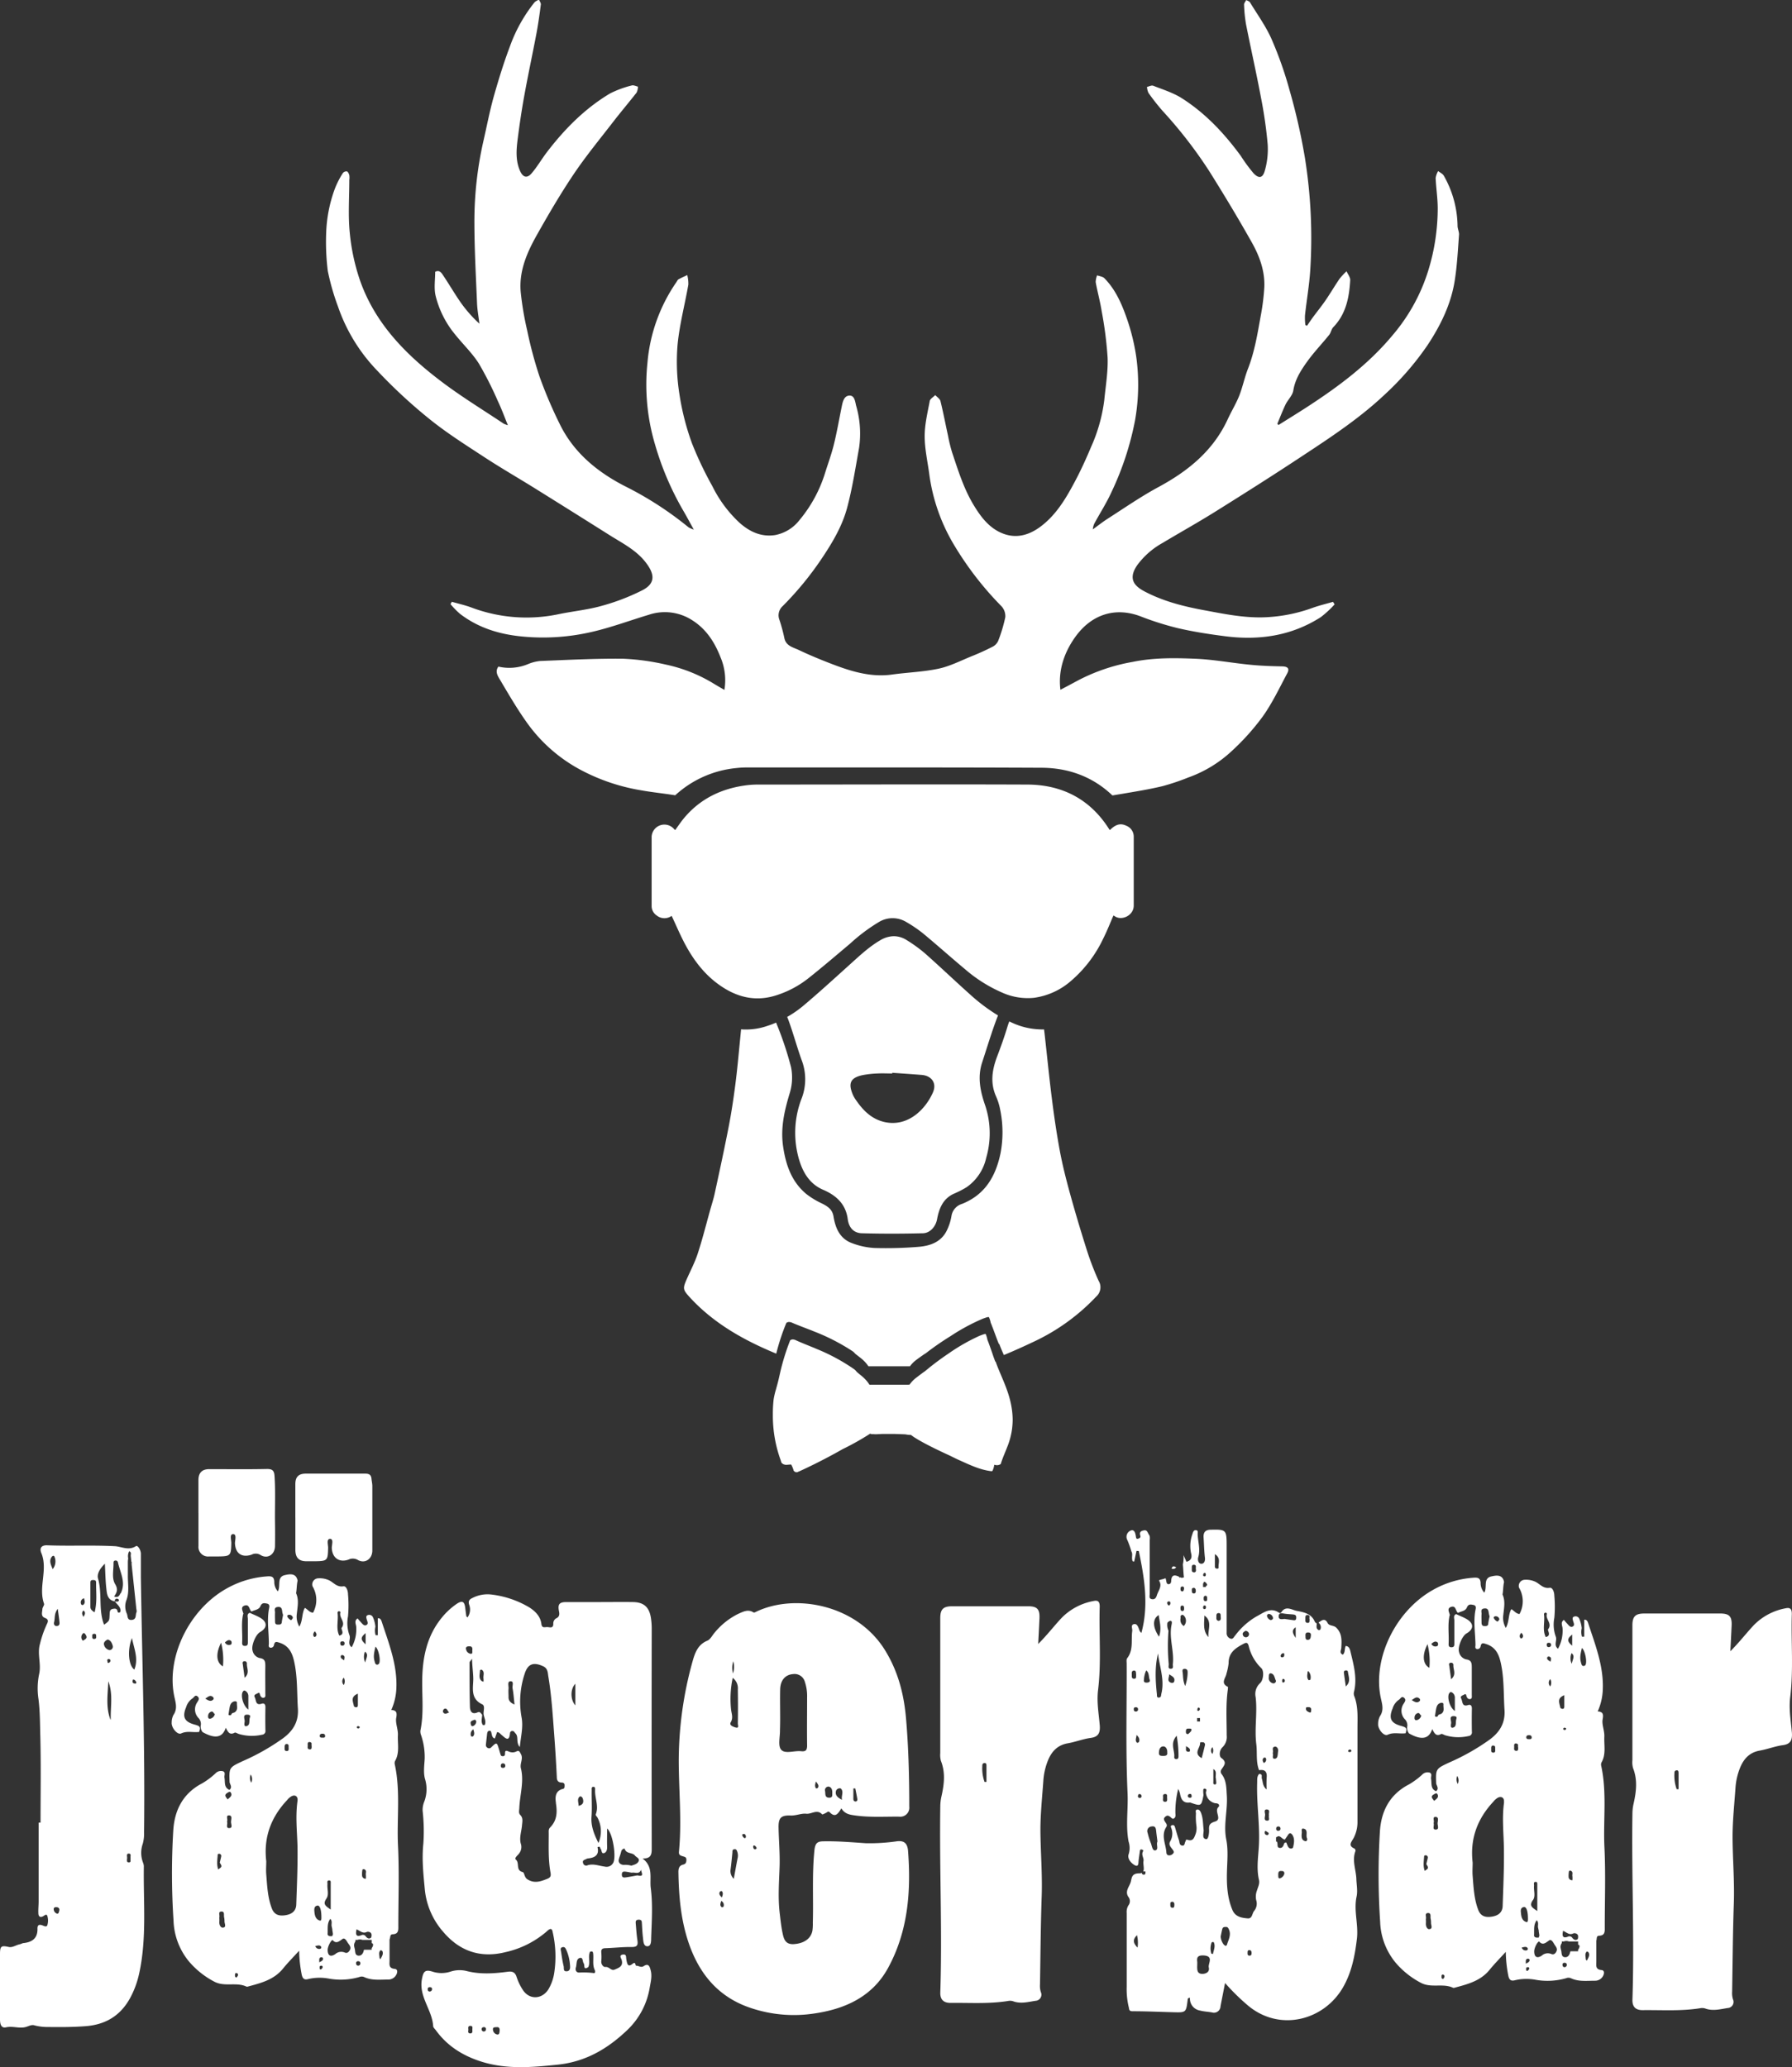 <svg xmlns="http://www.w3.org/2000/svg" xmlns:xlink="http://www.w3.org/1999/xlink" viewBox="0 0 561.86 648.22"><rect x="0" y="0" width="561.86" height="648.22" fill="#333333" stroke="none"/><defs><style>.cls-1{fill:#fff;}.cls-2{clip-path:url(#clip-path);}</style><clipPath id="clip-path"><path class="cls-1" d="M277.05,589.19a4.5,4.5,0,0,0-.6.17,3.33,3.33,0,0,0,.68.76c.27.15.55,0,.62-.41a.48.48,0,0,0-.53-.53h-.17"></path></clipPath></defs><g id="Layer_2" data-name="Layer 2"><g id="Layer_1-2" data-name="Layer 1"><path class="cls-1" d="M348.06,260.23c1.8-1.78,3.3-2.16,5.1-1.29a3.66,3.66,0,0,1,2.31,3.4c0,7.21,0,14.42,0,21.63,0,3.14-3.87,4.94-6.1,3.24a1.12,1.12,0,0,0-.27-.12c-1.06,2.42-2,4.86-3.19,7.21a39.91,39.91,0,0,1-10.09,13.27,22.14,22.14,0,0,1-11.65,5.32,19.56,19.56,0,0,1-10.08-1.69,45.32,45.32,0,0,1-11.56-7.32c-4.4-3.67-8.67-7.5-13.09-11.16a41.31,41.31,0,0,0-5.24-3.57,8.27,8.27,0,0,0-8.67,0,55.66,55.66,0,0,0-9,6.76c-4.39,3.69-8.74,7.43-13.26,11a31.62,31.62,0,0,1-9.89,5.2c-5.87,1.89-11.28.88-16.33-2.25-5.44-3.37-9.18-8.13-12.09-13.48-1.62-3-2.92-6.1-4.37-9.19a3.86,3.86,0,0,1-4.72-.14,3.52,3.52,0,0,1-1.56-2.92q0-10.86,0-21.71a4,4,0,0,1,7-2.49l.38.37c.93-1.27,1.77-2.55,2.75-3.73,5.12-6.15,11.94-9.45,20.13-10.39a28.45,28.45,0,0,1,3.33-.16c28.09,0,56.18-.11,84.27,0,11,.06,19.56,4.69,25.33,13.58.11.17.22.35.34.52s.09.06.2.13"></path><path class="cls-1" d="M312.56,319.32q.17-.45.36-.9a56.71,56.71,0,0,1-8.66-6.49c-4.82-4.3-9.48-8.76-14.27-13a45.44,45.44,0,0,0-5.59-4.06,7.63,7.63,0,0,0-4.14-1.3,8.49,8.49,0,0,0-4.28,1.28c-3.54,2.06-6.54,4.92-9.69,7.75-4.78,4.31-9.54,8.67-14.48,12.83a33.68,33.68,0,0,1-5,3.45l.27.67c1.57,4.19,2.71,8.53,4.22,12.74a16.86,16.86,0,0,1,.15,11.89,29.75,29.75,0,0,0-.83,19.7c1.25,4.05,3.41,7.47,7.45,9.2s7.09,4.41,7.72,9.16c.35,2.71,1.86,4.41,4.44,4.48,6.38.18,12.77.16,19.15,0,2.26-.05,4-2.13,4.42-4.36.63-3.37,1.81-6.41,5.19-8a30.26,30.26,0,0,0,4.09-2.09,15.19,15.19,0,0,0,6.12-9.16,27.57,27.57,0,0,0-.27-16.36c-1.55-4.46-2.53-8.9-1-13.56S310.85,323.86,312.56,319.32Zm-20.05,23.24c-2.27,5.18-7.75,10.9-15.11,9.3-4-.88-6.69-3.53-8.92-6.76a10.3,10.3,0,0,1-1-1.65c-1.64-3.73-.89-5.5,3-6.32a30.82,30.82,0,0,1,4.61-.51c1.55-.09,3.1,0,4.66,0,0-.07,0-.15,0-.22,3.08.22,6.16.43,9.24.67S293.8,339.63,292.51,342.56Z"></path><path class="cls-1" d="M457,70.82a32.71,32.71,0,0,0-4.31-15.72c-.36-.62-1.18-1-1.79-1.45a6.37,6.37,0,0,0-.77,2.17c.14,3.13.63,6.24.65,9.36a66.29,66.29,0,0,1-2.89,19.41,57.36,57.36,0,0,1-11.28,20.55c-7.67,9.23-17.17,16.25-27.14,22.71-2.85,1.84-5.75,3.62-8.62,5.43-.12-.14-.24-.27-.35-.41.84-2,1.61-4,2.55-6,.74-1.52,2.2-2.85,2.45-4.41.56-3.53,2.4-6.35,4.36-9.09,2.09-2.92,4.6-5.52,6.86-8.33.57-.7.7-1.79,1.31-2.44,4-4.13,5-9.32,5.31-14.74.05-.91-.73-1.86-1.14-2.8A21.63,21.63,0,0,0,420,87.42c-1.51,2.22-2.87,4.54-4.39,6.76-1.26,1.84-2.68,3.57-4,5.37-.63.86-1.22,1.75-1.82,2.62l-.51-.27a18.16,18.16,0,0,1-.12-3c.51-4.67,1.32-9.31,1.64-14a159.54,159.54,0,0,0-1.66-35.41,190.85,190.85,0,0,0-4.81-21.19,117.52,117.52,0,0,0-5.68-16.11c-1.78-4-4.43-7.67-6.74-11.46-.21-.34-.77-.48-1.17-.72-.24.47-.7,1-.68,1.42a45.27,45.27,0,0,0,.61,6.15c1.52,7.69,3.25,15.33,4.69,23a138.91,138.91,0,0,1,2.11,14.75,24.39,24.39,0,0,1-.9,8.18c-.69,2.53-2,2.44-3.53.83a49.91,49.91,0,0,1-4-5.45c-5.13-7-11-13.29-18.35-18-2.76-1.78-6-2.79-9.11-4-.52-.21-1.29.22-1.95.36a5.19,5.19,0,0,0,.45,1.87,68.94,68.94,0,0,0,4.36,5.57,140.54,140.54,0,0,1,14.72,19C383.74,61,388.23,68.44,392.48,76c2.43,4.32,4.16,9,3.93,14.12a70.45,70.45,0,0,1-1.14,9c-1,5.59-1.91,11.2-4,16.55-1.08,2.78-1.66,5.74-2.76,8.51-1,2.48-2.41,4.77-3.53,7.2-4.59,10-12.53,16.4-22,21.48-5.51,3-10.68,6.6-16,10-1.5,1-2.89,2.09-4.33,3.14a5.05,5.05,0,0,1,.74-2.33c1.69-3.08,3.6-6.07,5.05-9.26a93.23,93.23,0,0,0,7.43-22.55,64.09,64.09,0,0,0,.4-19.88,65.16,65.16,0,0,0-3.16-12.66c-1.55-4.37-3.49-8.68-6.85-12.08-.53-.53-1.5-.61-2.27-.9a6,6,0,0,0-.45,2.14c.55,3,1.38,6,1.86,9a120.67,120.67,0,0,1,1.88,14.72c.15,4.41-.62,8.86-1.05,13.29a51.45,51.45,0,0,1-4.17,14.74c-1.6,3.82-3.33,7.6-5.29,11.24-2.71,5.06-5.69,10-10.37,13.55-4.1,3.12-8.58,4.14-13.31,1.67-3.37-1.77-5.65-4.78-7.62-8-3.22-5.21-5-11-6.94-16.79a48.47,48.47,0,0,1-1.28-5.22c-.8-3.64-1.49-7.3-2.38-10.91-.18-.72-1.07-1.26-1.63-1.88-.6.62-1.6,1.16-1.73,1.87-.69,3.66-1.59,7.36-1.59,11,0,4,.93,8,1.46,12.05a58.09,58.09,0,0,0,7.36,21.41,101.5,101.5,0,0,0,15.26,19.89,4.56,4.56,0,0,1,1.2,3.41,46,46,0,0,1-2.24,7.46,3.79,3.79,0,0,1-1.73,1.81c-2.15,1.1-4.36,2.11-6.61,3-3.43,1.4-6.8,3.14-10.38,3.9-4.73,1-9.65,1.16-14.47,1.82-7,1-13.49-1.16-19.87-3.65-3.2-1.25-6.38-2.57-9.48-4.05-1.77-.84-4-1.23-4.5-3.75a50.8,50.8,0,0,0-1.55-5.72,3.86,3.86,0,0,1,1-4.25,100.38,100.38,0,0,0,12.69-15.57c3.19-4.8,6.1-9.82,7.57-15.38,1.63-6.12,2.59-12.43,3.72-18.68a31.15,31.15,0,0,0-.92-13.23c-.32-1.28-.46-3.3-2.18-3.18s-2.07,2.14-2.39,3.71c-.78,3.84-1.45,7.7-2.38,11.5-.73,3-1.78,5.87-2.71,8.8a42.73,42.73,0,0,1-8.12,15.05,12.65,12.65,0,0,1-7.58,4.67c-4.43.69-8.12-1.06-11.36-4a39.43,39.43,0,0,1-8.35-11.31A111.56,111.56,0,0,1,217,139.12a79.55,79.55,0,0,1-3.93-15.22,65.07,65.07,0,0,1-.64-15.64c.59-6.37,2.28-12.64,3.39-19a10.64,10.64,0,0,0-.34-3c-.92.44-1.86.84-2.75,1.34-.3.18-.46.6-.68.91A52.22,52.22,0,0,0,203,113.78a65.76,65.76,0,0,0,2.35,25.51,92.08,92.08,0,0,0,8.84,20.77c1.09,1.84,2.07,3.74,3.34,6a7.87,7.87,0,0,1-1.64-.7,106.8,106.8,0,0,0-20-12.93c-8.62-4.44-16-10.47-20.37-19.42a138.88,138.88,0,0,1-6.38-15,129.57,129.57,0,0,1-3.86-14.44,96.51,96.51,0,0,1-2-11.81c-.65-6.61,1.91-12.51,5.05-18.08,3.63-6.45,7.37-12.85,11.5-19,3.79-5.64,8.13-10.92,12.29-16.3,2.44-3.16,5-6.19,7.48-9.34a4.9,4.9,0,0,0,.43-1.87c-.65-.14-1.39-.54-1.95-.37a32,32,0,0,0-6.81,2.51c-7.89,4.71-14.24,11.15-19.79,18.4-1.65,2.16-3,4.53-4.77,6.6-1.44,1.72-2.75,1.33-3.66-.72-1.4-3.17-1.18-6.47-.77-9.74.59-4.67,1.28-9.33,2.13-14,1.17-6.44,2.55-12.84,3.77-19.27.57-3,1-6.1,1.39-9.16.06-.47-.36-1-.56-1.51a4.79,4.79,0,0,0-1.36.75,48,48,0,0,0-7.85,14.11c-1.92,5.08-3.51,10.3-5,15.54-1.3,4.68-2.21,9.48-3.3,14.22a113.85,113.85,0,0,0-2.76,25c0,8.53.48,17.06.83,25.58.09,2.14.49,4.27.75,6.4A41.42,41.42,0,0,1,144.55,95c-1.93-2.75-3.62-5.68-5.49-8.47-.57-.86-1.18-2-2.61-1.3,0,2.47-.41,5,.09,7.35A30.35,30.35,0,0,0,142.79,105c2.4,3,5.29,5.74,7.35,9a110,110,0,0,1,6,11.87c1.11,2.33,2,4.76,3.1,7.47a9.26,9.26,0,0,1-1.29-.47c-6.35-4.25-12.9-8.24-19-12.81-11.49-8.61-21.51-18.62-26.25-32.64a65.51,65.51,0,0,1-3.06-14.65c-.52-5.39-.12-10.86-.12-16.3a6.15,6.15,0,0,0,0-1.55c-.12-.44-.41-1.07-.75-1.17a1.43,1.43,0,0,0-1.28.54,27.38,27.38,0,0,0-2.52,4.94A44.14,44.14,0,0,0,102.27,73a73.54,73.54,0,0,0,.51,12A75,75,0,0,0,106,96.2a54.3,54.3,0,0,0,12.33,20.08,162.25,162.25,0,0,0,16.39,15.17c5.39,4.35,11.3,8.08,17.11,11.88,5.17,3.39,10.53,6.47,15.77,9.73q11.94,7.44,23.83,14.94c3.87,2.41,8,4.53,10.88,8.17,3,3.79,3.31,6.72-.87,8.9A67.9,67.9,0,0,1,188.59,190c-4.37,1.23-9,1.67-13.42,2.59a48.94,48.94,0,0,1-27.39-2.1c-2-.73-4.07-1.2-6.11-1.78l-.42.74a29.37,29.37,0,0,0,2.93,3c5.63,4.33,12.07,6.37,19.1,7.1a67.73,67.73,0,0,0,22.46-1.44c6-1.39,11.78-3.56,17.68-5.33a15.8,15.8,0,0,1,13.65,1.73c4.39,2.79,7,6.88,8.82,11.54a18.4,18.4,0,0,1,1.24,10.29c-1.07-.62-2-1.16-3-1.75a47.79,47.79,0,0,0-15.36-6.19,73.6,73.6,0,0,0-13.39-1.84c-8.66-.09-17.34.37-26,.71a13.21,13.21,0,0,0-3.88,1,15.23,15.23,0,0,1-9.23.76c-1.22,1.62-.07,3.15.65,4.37,2.77,4.69,5.53,9.42,8.73,13.82a48.93,48.93,0,0,0,16.66,14.33,61.59,61.59,0,0,0,18.64,6.26c3.56.64,7.18,1,10.76,1.57a33,33,0,0,1,19-8.52,29.75,29.75,0,0,1,3.75-.2q26.42,0,52.84,0,19.55,0,39.09.09c8.9,0,16.46,3,22.39,8.68l3.14-.52c4.18-.71,8.38-1.39,12.5-2.37a71.86,71.86,0,0,0,8.13-2.73,39.25,39.25,0,0,0,13.65-8.3,74.43,74.43,0,0,0,9.75-10.88c3-4.22,5.24-9,7.67-13.54.79-1.5.07-2.1-1.64-2.13-3.35-.06-6.71-.18-10-.51-5.78-.56-11.54-1.66-17.33-1.89-6.5-.26-13-.35-19.53,1a58.65,58.65,0,0,0-17,5.74c-1.85,1-3.72,2-5.64,3-.79-6.24,1.35-12,4.72-16.65,4.94-6.84,12.26-9.44,20.37-6.39A93,93,0,0,0,369.41,197c4.87,1.12,9.84,1.89,14.81,2.52,10.61,1.35,20.74-.13,29.9-6a32.89,32.89,0,0,0,4.33-4l-.49-.8c-2.11.62-4.26,1.12-6.33,1.86a49.53,49.53,0,0,1-15.46,3c-6.38.18-12.56-1.1-18.78-2.26-6.46-1.2-12.74-2.8-18.58-5.89-3.13-1.66-5.23-3.9-2.23-8.23a24.73,24.73,0,0,1,7.92-6.94c5.45-3.27,11-6.36,16.4-9.73,9.08-5.67,18.13-11.4,27.06-17.3,9.11-6,18.26-12,26.24-19.54a90.4,90.4,0,0,0,13.4-15.48c4.06-6.14,7.33-12.78,8.5-20.14.76-4.76,1-9.61,1.36-14.42C457.53,72.73,457,71.77,457,70.82Z"></path><path class="cls-1" d="M344.47,401.65a87.25,87.25,0,0,1-4-10.58q-2.7-8.51-5.07-17.12c-1.17-4.28-2.26-8.58-3.08-12.94-1-5.37-1.79-10.78-2.48-16.21-.85-6.65-1.5-13.33-2.25-20-.07-.67-.16-1.34-.24-2-.33,0-.67,0-1,0a22.66,22.66,0,0,1-9.27-2.21l-.63-.3c-.21.54-.41,1.09-.58,1.67-.92,3.06-2,6.08-3.13,9.06-1.62,4.2-2.37,8.37-.47,12.71A19.34,19.34,0,0,1,313.6,348a35.22,35.22,0,0,1,.1,13.65c-1.53,7.28-4.87,13-12.09,15.87a4.69,4.69,0,0,0-3.27,3.68,16.37,16.37,0,0,1-1.51,4.72c-1.77,3.56-5.18,4.75-8.75,5.05a124.85,124.85,0,0,1-13.95.37,23.25,23.25,0,0,1-6.94-1.5c-3.83-1.36-5.25-4.69-5.85-8.38-.36-2.22-1.81-3.16-3.59-4.06a25.42,25.42,0,0,1-4.86-2.93c-4.71-3.86-6.52-9.21-7.36-15s.42-11.2,2.08-16.69a16.58,16.58,0,0,0,.41-8.15,104.66,104.66,0,0,0-4.47-13.43c-.06-.18-.14-.36-.21-.54-.86.38-1.74.72-2.64,1a20.51,20.51,0,0,1-6.72,1.17c-.54,0-1.09,0-1.62-.07-.13,1.3-.25,2.61-.38,3.9-.44,4.5-.85,9-1.43,13.48s-1.23,8.81-2.08,13.18c-1.36,7-2.88,14-4.38,20.92-.38,1.75-.94,3.46-1.42,5.18-1.28,4.55-2.42,9.15-3.89,13.63-.92,2.83-2.34,5.5-3.54,8.24s-1.08,3.19.93,5.4c7.56,8.29,17.08,13.59,27.21,17.78a67.48,67.48,0,0,1,3.11-9.49l.07-.17.16-.09a1.43,1.43,0,0,1,.7-.18,2.88,2.88,0,0,1,1.15.33h0c1.81.76,3.92,1.56,5.92,2.33h0l.59.25a64.21,64.21,0,0,1,12.2,6.24h0a3.75,3.75,0,0,1,.7.62c.17.28,1.58,1.23,2.35,1.93a10.14,10.14,0,0,1,1.95,2.2l6.82,0,3.92,0h1.7l.58,0a9.57,9.57,0,0,1,1.86-1.91c.33-.25,2.32-1.72,3.11-2.18A88.61,88.61,0,0,1,298,419a62.84,62.84,0,0,1,10.11-5.47h0s1.2-.45,1.57-.52l.38,0,.15.35a6.18,6.18,0,0,1,.4,1.38c.45,1.06,1.07,2.75,1.61,4.21.28.75.53,1.43.73,1.92.09.24.18.44.24.57l0,0,.12,0,.08.22c.4,1.06.87,2.14,1.36,3.25,3.19-1.32,6.35-2.75,9.47-4.23a64.27,64.27,0,0,0,19.46-14.08A3.89,3.89,0,0,0,344.47,401.65Z"></path><path class="cls-1" d="M317.51,445.39c0-7.46-3.39-12.92-5.25-18.17l-.08-.22-.12-.05h0c-.06-.13-.14-.34-.23-.59-.19-.5-.44-1.19-.7-2-.52-1.49-1.12-3.21-1.56-4.3a6.61,6.61,0,0,0-.39-1.41l-.14-.36-.37.05c-.36.07-1.48.52-1.52.53h0a59.81,59.81,0,0,0-9.77,5.58A84.69,84.69,0,0,0,290,430c-.76.48-2.69,2-3,2.23a10,10,0,0,0-1.81,1.94l-.55.05h-5.44l-6.59,0a10.5,10.5,0,0,0-1.88-2.25c-.75-.71-2.11-1.68-2.28-2a3.69,3.69,0,0,0-.67-.64h0a61.2,61.2,0,0,0-11.8-6.36l-.57-.25h0c-1.93-.79-4-1.6-5.72-2.38h0a2.81,2.81,0,0,0-1.1-.33,1.31,1.31,0,0,0-.69.19l-.15.09-.07.17a70.73,70.73,0,0,0-3.08,10h0c-.11.49-.45,2-.65,2.8s-.45,1.66-.64,2.37h0a24.21,24.21,0,0,0-.74,3.14h0a37.91,37.91,0,0,0-.25,4.45v.66a40.8,40.8,0,0,0,2.45,14l.22.74.07.08a1.85,1.85,0,0,0,1.47.63c.49,0,1-.09,1.53-.09a8.8,8.8,0,0,1,.73,1.72l0,.15.11.11a1.13,1.13,0,0,0,.82.44c.46,0,.57-.22.67-.21l.05,0h0c4.82-2.18,10-4.88,13.69-7l.1-.05h0l0,0a83.33,83.33,0,0,0,8.62-4.85c.39.27.89.1,1.44.2,1,0,2.18-.11,2.81-.1h.08l2,0h1.16s3.53.11,3.57.14h0a10.27,10.27,0,0,0,1.4.17l.31,0c2.71,2.16,10.66,5.78,11.78,6.3h0c1.12.52,2.23,1.11,3.4,1.63,3.08,1.36,6.33,3,10,3.44l.27,0,.17-.23a6.33,6.33,0,0,0,.5-1.79,3.09,3.09,0,0,0,.85.14,1.94,1.94,0,0,0,1-.26l.17-.09.06-.19c.62-1.94,1.38-3.57,2.09-5.43a23.12,23.12,0,0,0,1.41-5.42l-.48-.06.48.06A25.86,25.86,0,0,0,317.51,445.39Z"></path><polygon class="cls-1" points="242.5 438.75 242.5 438.75 242.5 438.75 242.5 438.75"></polygon><path class="cls-1" d="M277.05,589.19a4.5,4.5,0,0,0-.6.17,3.33,3.33,0,0,0,.68.76c.27.15.55,0,.62-.41a.48.48,0,0,0-.53-.53h-.17"></path><g class="cls-2"><rect class="cls-1" x="276.45" y="589.18" width="1.31" height="1.1"></rect></g><path class="cls-1" d="M92.6,475.79c0-3.45,0-6.89,0-10.34,0-2.36,1-3.36,3.4-3.36,6.14,0,12.28,0,18.42,0,1.32,0,1.95.36,2.06,1.65.07.74.25,1.48.26,2.22q0,10.13,0,20.23c0,2.65-2.24,4.22-4.51,3a3.11,3.11,0,0,0-3-.12c-2.91,1-5.08-.58-5.2-3.69,0-1,.64-2.83-.55-2.82s-.58,1.83-.6,2.82c-.1,4-.18,4.15-4.33,4.19H96.08c-2.38,0-3.46-1.12-3.47-3.58,0-3.37,0-6.74,0-10.11"></path><path class="cls-1" d="M62.22,474.45c0-3.45,0-6.89,0-10.33q0-3.42,3.37-3.43c6.06,0,12.13.08,18.19-.05,1.72,0,2.18.62,2.29,2.13.34,4.86.08,9.72.15,14.58q.06,3.7,0,7.41c0,2.69-2.31,4.22-4.54,2.85a2.8,2.8,0,0,0-2.82-.09c-3.06,1-5.06-.4-5.19-3.59,0-1,.62-2.86-.57-2.87s-.55,1.83-.57,2.82c-.1,4-.22,4.14-4.32,4.19H65.53a3,3,0,0,1-3.3-3.29c0-3.44,0-6.89,0-10.33"></path><path class="cls-1" d="M201.83,616.53c-.85.56-1.56-.14-2.33-.12-.45-.11-.07-1.08-.87-.82-1.48,1.2-1.91,1-2.26-1.25-.12-.71.1-1.63-1.12-1.43s-.54,1.1-.38,1.55c.7,2.09-.82,2.6-2.18,3.17-1.09.46-1.72-1-2.9-.83-.59.06-1.37-.8-1.26-1.84a15.22,15.22,0,0,0,0-2.7c-.07-.94.23-1.31,1.23-1.35,2.77-.08,5.54-.42,8.31-.37,1.7,0,2-.57,1.79-2.07-.26-1.7-.37-3.43-.52-5.14-.06-.69-.14-1.35.93-1.36s.94.67,1,1.35c.08,1.42.15,2.84.32,4.25.13,1.09.12,2.74,1.39,2.73s1.16-1.8,1.19-2.73c.18-5.17.53-10.37-.13-15.5-.41-3.09.91-6.68-2.58-9.3,2.61.08,2.89-1.2,2.88-3.06q-.07-34.53,0-69.07a21.53,21.53,0,0,0-.3-3.58c-.58-3.21-2.28-4.64-5.58-4.69s-6.74,0-10.12,0c-3.6,0-7.2,0-10.8,0-2.16,0-2.66.71-2.32,2.65.17.9.4,1.91-.85,2.46a1.84,1.84,0,0,0-.89,1.73c0,1.56-1.18,1-1.94,1s-1.62.42-1.8-1c-.29-2.32-1.83-3.89-3.7-5.12A30.17,30.17,0,0,0,154,500a10.3,10.3,0,0,0-5.9,1.1c-.93.43-1.36.94-1,2.09a4.26,4.26,0,0,1-.52,4c-.19-.2-.35-.3-.37-.41-.12-.81-.23-1.63-.32-2.45-.24-2.24-1-2.59-2.89-1.26a22.19,22.19,0,0,0-4.57,4.3c-4.57,5.65-5.93,12.28-6.05,19.34-.08,5.31.54,10.65-.56,15.92a3.12,3.12,0,0,0,.22,1.52,21.1,21.1,0,0,1,1.11,7.5c-.13,2-.44,4.38.13,6.27A11,11,0,0,1,133,565a6.84,6.84,0,0,0-.49,2.82,57.66,57.66,0,0,1,.23,10.26c-.51,4.81,0,9.56.45,14.35a23.6,23.6,0,0,0,5.8,13.38c5.16,6.07,11.71,8.3,19.56,6.32a29.46,29.46,0,0,0,12.73-6.36c.65-.57,1.7-1.7,2,.07a34.18,34.18,0,0,1,.53,12.55,14.38,14.38,0,0,1-1.9,5.48c-2.11,3.21-6.08,3.22-8.06,0A16.71,16.71,0,0,1,162,620c-.47-1.53-1.29-1.9-2.79-1.71-4.24.56-8.51.87-12.73-.18a9.23,9.23,0,0,0-5.31.17,9.14,9.14,0,0,1-5.71-.07c-2.24-.67-2.75.09-3.18,2.44-1,5.47,3.21,9.58,3.53,14.67,0,.45.53.89.84,1.31,3.66,5.07,8.69,8.13,14.58,9.94,7.81,2.39,15.67,1.69,23.62.86,8.76-.9,15.71-5,21.86-10.89a23.56,23.56,0,0,0,7-13.29c.32-1.81.82-3.66.26-5.55C203.68,616.53,203.24,615.58,201.83,616.53ZM201,586.27c0,.87,1.24,2.39-1.14,1.8-1.17.21-2.32.44-3.49.61-.64.08-1.39.23-1.4-.84s.66-1,1.35-.91,1.16.21,1.75.31C199.06,587,200.41,587.93,201,586.27Zm-6.88-3.63a17.15,17.15,0,0,0,.67-2.14c.17-.61,1-1,1.07-.73.54,1.64,2.42,1.05,3.21,2.08.45.59,1.68.89,1.1,1.91-.44.79-1.43,1-2.22,1.27a6.87,6.87,0,0,0-2.42-.24C194.6,584.74,193.55,584.09,194.16,582.64ZM138.9,536.83a1,1,0,0,1,.33-.93c1-.49,1,.69,1.6,1.05C140.09,537.3,139.34,537.72,138.9,536.83Zm-4.05,87.66a.6.6,0,0,1-.74-.61c-.05-.43.13-.73.59-.75s.71.14.76.51S135.27,624.42,134.85,624.49Zm13.25,12.13c.05.55,0,1.09-.78,1s-.45-.81-.48-1.25-.2-1.11.68-1.1S148.05,636.1,148.1,636.62Zm3.67.4a.66.66,0,0,1-.75-.62.61.61,0,0,1,.6-.73.59.59,0,0,1,.74.58C152.34,636.65,152.23,637,151.77,637Zm4.88-.13c-.05.52-.1,1.18-.76,1.08a1.63,1.63,0,0,1-1.33-1.54c-.08-.76.52-.73,1.17-.76C156.53,635.58,156.72,636.11,156.65,636.89Zm28.81-67.23c.21-2.75,0-5.53.06-8.3,0-.41-.14-1,.49-1.05s.59.55.57,1c-.11,2.51,1.21,5,.25,7.52-.19.49.35.77.52,1.16a9.14,9.14,0,0,1,.28,7.92C186.26,575.15,185.24,572.63,185.46,569.66ZM183.71,583a1.62,1.62,0,0,1,.63-.24c2.19-.21,3.61-1.08,3-3.51.92-.49.76.26,1,.53.4.43.14,1.6,1.1,1.29.68-.23.94-1,.92-1.88-.07-1.81,0-3.62,0-5.81,1.86,1.56,3,9.46,1.79,10.94a2.32,2.32,0,0,1-2.52,1c-1.74-.2-3.53-1-5.36-.43a1,1,0,0,1-1.44-.63C182.5,583.34,183.23,583.24,183.71,583Zm-2-19.59c.28-.27.81,0,1,.53.41,1.2.1,2-1.3,2.34C181.44,565.24,180.84,564.2,181.73,563.38ZM160,527.21c1.28-.08.56,1.4.7,2.16.31,1.59.41,3.22.62,5.13-1.52-.64-1.92-1.42-1.87-2.5,0-.82-.08-1.66,0-2.46S159,527.28,160,527.21Zm-9.55-3.27a.44.44,0,0,1,.69-.29c.92.75.29,1.8.45,2.7a5.47,5.47,0,0,1,0,1,2.82,2.82,0,0,1-.63-.27C150,526.18,150.45,525,150.49,523.94Zm-4.36-6.84c-.08-.69.39-.87,1-.84.89-.1,1.1.45,1,1.22-.06.44.24,1.24-.6,1.09A1.66,1.66,0,0,1,146.13,517.1Zm2.15,27.41c-.08.08-.53,0-.56-.12a1.8,1.8,0,0,1,.73-2.12C148.65,543.13,148.93,543.86,148.28,544.51Zm.13-3.29c-.61.27-.7-.33-.79-.73-.19-.84.56-.93,1-1.14s.67.1.75.55A1.68,1.68,0,0,1,148.41,541.22Zm3.6-.33a.7.7,0,0,1-.6,0c-.64-1-.23-2.1-.19-3.17-.39-.41-.64-1.11-1.42-.77-1.81.81-2.38-.38-2.42-1.73-.13-4.63-.11-9.26-.12-13.89,0-.23.29-.47.78-1.2.07,2.53.36,4.35.39,6.28,0,2.74-1,6.22,2.76,8,1.11.51.29,2.2.51,3.32S152.47,539.78,152,540.89Zm5.57,13.46c-.48-.05-.54-.41-.51-.79s.29-.63.72-.6a.67.67,0,0,1,.68.7C158.45,554.19,158.09,554.41,157.58,554.35Zm16.74,11c.49,2.93.37,5.51-1.81,7.71-.55.56-.42,1.24-.42,1.9,0,4.12-.19,8.25.57,12.33.21,1.17-.2,1.56-1.19,1.93-2,.79-3.94,1.47-6.11.06-1-.66-.83-2.09-1.47-2.25-2.23-.56-.88-2.81-2.08-3.87-.6-.53.48-1.27.88-1.82a3.31,3.31,0,0,0,.64-3.23c-.52-1.86.22-3.83.38-5.76.09-1.11.4-2.23-.52-3.19-.62-.65-.37-1.31-.33-2.18.17-4.16,1.55-8.34.5-12.47-.39-1.58.83-3,0-4.48-.4-.7-.51-1.31-1.52-.76a2.72,2.72,0,0,1-2.2,0c-.67-.25-1.3-.62-1.25.6,0,.52-.17.87-.77.83s-.59-.4-.71-.75-.25-.86-.38-1.29c-.72-2.4-.73-2.41-2.48-.73a.85.85,0,0,1-1,.22,1,1,0,0,1-.66-1.07c.11-1.12.25-2.23.37-3.35.06-.46.15-.94.72-1s.6.53.71,1c.14.58.23,1.21,1,1.43l.71-2c.69,0,1,.57,1.47.93,1.17,1,2.34,2.23,2.58-.63a.71.71,0,0,1,.77-.66c.53,0,.65.49,1,.81,1,1.11,0,2.75,1.3,4.22.32-3.36,1.13-6.3.55-9.32a27.65,27.65,0,0,1,.93-13.52c1-3.3,2.82-3.87,5.82-2.5,1.5.68,1.45,2,1.64,3.18,1,6,1.38,12.06,1.83,18.1q.51,6.72.83,13.46c0,1.1.4,1.7,1.52,1.74.63,0,1,.33.92,1,0,.44,0,.89-.57,1C174,561.57,174.05,563.73,174.32,565.38Zm3.43,52.78c-1.24.15-.81-1-1-1.63-.35-1.45-.56-2.94-.78-4.41-.07-.54-.43-1.3.43-1.5s1,.54,1.26,1a13.77,13.77,0,0,1,1.09,4.55C178.81,617.08,178.81,618,177.75,618.16Zm2.68-83.37c-1.6-1.77-1.59-5.18,0-6.77Zm5.64,83.93a26.69,26.69,0,0,0-4.47-.14c-.88,0-1.27-.77-1-1.61.34-1,0-2.54,1.15-2.94s.88,1.06,1.3,1.66-.22,2.28,1.44,1.17h0c.73-1.54-.18-3.27.56-4.8h0c.92-.35.94.23,1,.9.11,1.6-.27,3.23.45,4.79C186.65,618.09,186.74,618.81,186.07,618.72Z"></path><path class="cls-1" d="M425.33,594.78c.4-1.85,0-3.72-.06-5.59-.11-2.91-1.42-5.79-.28-8.75a.85.85,0,0,0-.3-.77c-2.21-.94-.88-2.15-.28-3.3a10.77,10.77,0,0,0,1.21-5.18c0-9.75,0-19.49,0-29.24,0-3.44.27-6.91-1.06-10.22a2.25,2.25,0,0,1,0-1.31c1-4.26-.13-8.33-1.11-12.41-.18-.76-.38-1.78-1.52-1.88-.43.92-.1,2-.9,2.74-1.18-.51-.54-1.35-.49-2.12.13-2.27.31-4.52-1.6-6.38-.83-.8-2.17-.44-2.68-1.44-.73-1.4-1.55-1.06-2.51-.37l-.36.26a1.79,1.79,0,0,1,.65,2,.49.49,0,0,1-.72.28c-.77-.54-.47-1.29-.47-2.09-.24,0-.48-.19-.74-.75-1-2.22-3.34-2.73-5.44-3.11-1.62-.29-3.59-1.84-5,.53a.54.54,0,0,1-.55.1c-2.76-2-5,0-7.19,1.11a22.45,22.45,0,0,0-6.53,5.8,2.17,2.17,0,0,1-.24.29c-.36.48-.67,1.17-1.46.81A1.77,1.77,0,0,1,384.6,512c0-.44,0-.9,0-1.35q0-13,0-26.09c0-4.82-.2-5-4.92-4.88-1.79,0-2.42.83-2.31,2.49.14,2.09.17,4.2.42,6.28.14,1.15-.34,2-1.25,1.9s-1.05-1.41-.86-2c.77-2.47-.09-4.85-.17-7.26,0-.44.23-1.19-.51-1.27s-.95.65-1.12,1.2a10.93,10.93,0,0,0-.44,6c.37,1.36.06,2.34-1.45,2.71l-.91-2.08a10.24,10.24,0,0,1-.21,2.94c.15,1.39.16,2.74.34,4a1.23,1.23,0,0,1-1.34-.07c0,.1-.05.2-.07.3a3.17,3.17,0,0,1-.14-.4c-1.39-.66-2.37-.64-2.45,1.34,0,.41-.16.93-.73,1s-.74-.48-.8-.89-.15-.68-.24-1c-.65.35-1.42.37-2.08.7,1.2,1.77-.2,3.18-.66,4.73-.24.78-.65,1.33-1.59,1.15s-.63-1.06-.63-1.62c0-5.52,0-11.05,0-16.57,0-.66.2-1.39-.23-2s-.53-1.53-1.51-1.38-1.57.51-1.21,1.65c.22.71-.41.91-.85,1s-.48-.39-.54-.74c-.15-1-.44-2.29-1.59-1.86a2.11,2.11,0,0,0-1.08,3,28,28,0,0,1,1.26,3.56c.46.74.13,1.56.23,2.33.06.41,0,.92.66.82l.72-3.32.72.05c1.77,8.49,3.17,17,.81,25.67a1.88,1.88,0,0,1-.68-1c-.32-.84-.65-2-1.7-1.74s-.38,1.41-.49,2.16c-.4,2.85.43,5.92-1.58,8.51-.31.39-.17,1.16-.17,1.75.06,13.49-.34,27,.28,40.48.24,5.09-.63,10.19.32,15.26a6.51,6.51,0,0,1,.05,3.89c-.48,1.26.41,2.58,1.65,3.39.89.58,1.33.43,1.4-.71s.3-2.38.45-3.57c0-.32.19-.59.55-.5s.63.23.41.62c-.6,1.06.35,2.06.17,3s.34,2.44-.08,3.26a.5.5,0,0,1,.13,0c.33,0,.57.08.55-.14.09,1-.13,1.14-.46,1.14s-.61-.09-.65-.46c0,0,0-.07,0-.11a1.71,1.71,0,0,1-.83.17c-2.28,0-2.32,1.26-2.62,2.55-.38,1.58-2,3-.78,4.83a2.16,2.16,0,0,1,0,2.68,3.92,3.92,0,0,0-.53,2.37c0,7.72,0,15.44,0,23.16a24.25,24.25,0,0,0,.67,6.47c.13.49,0,1.19,1.15,1.18,4.27,0,8.54.2,12.81.31,4,.11,4,.1,4.5-4,.05-.33.19-.54.71-.53a3.76,3.76,0,0,0,3.15,4c1.22.32,2.51.37,3.76.59a2.07,2.07,0,0,0,2.67-1.94c.45-2.36.92-4.71,1.42-7.29a68.06,68.06,0,0,0,7.24,7.11c10,8.33,23.92,4.57,29.83-5.89,2.68-4.73,3.66-9.9,4.29-15.23C425.94,603.4,424.41,599.12,425.33,594.78Zm-70.47-69.53c0-.56-.16-1.33.65-1.39s.61.77.72,1.28c-.1.51.23,1.32-.72,1.28C354.81,526.39,354.85,525.76,354.86,525.25Zm.63,10.84c-.05-.42.09-.73.56-.74s.73.14.77.59a.65.65,0,0,1-.49.74C355.72,536.78,355.54,536.49,355.49,536.09Zm1,10.38c-.75-.72-.13-1.6-.15-2.44.71.65,1.14,1.36.74,2.25C357,546.41,356.55,546.55,356.48,546.47Zm.91,17.32c-.43,0-.7-.23-.6-.71a.89.89,0,0,1,.29-.51c.75,0,.8.36.82.64A.49.49,0,0,1,357.39,563.79Zm-.72,46.94c-1.5-1.49-1.52-2.58-.19-3.91A10.24,10.24,0,0,1,356.67,610.73Zm41.1-104.65a1.47,1.47,0,0,1,1.35,1.24c.07.29-.23.68-.75.7a1.73,1.73,0,0,1-1.15-1.39C397.21,506.45,397.59,506.07,397.77,506.08Zm-1.47,45.08a.63.63,0,0,1,.57.11,1.12,1.12,0,0,1-.64,1.56C395.86,552.23,395.67,551.66,396.3,551.16Zm-5.79-39.77a1.17,1.17,0,0,1,1.1.94,1,1,0,0,1-.88,1.08,1,1,0,0,1-1.09-.89C389.52,511.93,390.09,511.67,390.51,511.39Zm-7.79-4.57c0,.54.25,1.25-.6,1.44-.74-.07-.78-.59-.75-1.13s-.16-1.31.76-1.3C382.74,505.84,382.75,506.38,382.72,506.82Zm-1.82-19.48c2,1.26,1,2.87,1.17,4.22,0,.32-.38.38-.69.3a.59.59,0,0,1-.48-.64Zm-.48,71.51v-4.11c1.07.6.72,1.53.75,2.33s.14,1.34.17,2a.44.44,0,0,1-.57.48C380.36,559.47,380.42,559.14,380.42,558.85Zm-.31-11a2.23,2.23,0,0,1,0,2.14A1.54,1.54,0,0,1,380.11,547.9Zm-1.19-34.47c-1.87-1.95-1.35-4.41-1.3-6.79C380.26,508.48,378.6,511.13,378.92,513.43Zm-1.71-9.38c0-.18.14-.49.29-.53a.43.43,0,0,1,.6.42c0,.31,0,.62-.39.68S377.21,504.33,377.21,504.05Zm.84-1.94c-.66.09-.66-.41-.67-.86s.1-.73.56-.82c.48.07.55.42.53.81S378.59,502,378.05,502.11Zm-.79-8.4a.62.62,0,0,1,.35-.43c.4-.1.39.27.48.52-.09.25-.07.62-.48.55S377.19,494,377.26,493.71Zm-.07,2.85h.16c0-.28.09-.63.45-.43a1.43,1.43,0,0,1,.65.82c.06.22-.13.36-.36.44v.32h-.9Zm0,49.8a.76.76,0,0,1,.58,1c-.3,1.29-.63,2.57-1,4-2.72-1.53-.45-3.17-.52-4.68C376.24,546.22,376.82,546.28,377.18,546.36Zm-1.75-10.43c0-.16.2-.43.31-.43.35,0,.48.26.41.71-.08.07-.22.31-.38.32C375.32,536.57,375.42,536.17,375.43,535.93Zm-.11,2.86h.9v1.08h-.9Zm-1.65-47.06c-.05-.45,0-1,.56-1,1,0,.61.77.69,1.28s.11,1.17-.67,1.08S373.73,492.24,373.67,491.73Zm1.24,7.09c0,.46-.07.92-.65.9s-.58-.51-.6-1,.12-.72.56-.76S374.94,498.32,374.91,498.82Zm-1.26,64.38c-.06.29-.09.59-.49.59s-.75-.14-.74-.59.31-.62.75-.61S373.55,563,373.65,563.2Zm-1.82-15.59c.91.5,1.4.83,1.22,1.54,0,.12-.39.26-.56.22C371.47,549.12,372,548.36,371.83,547.61Zm1.72-5.05c-.11.5-.68.89-1,1.24-.72.07-.72-.34-.75-.69,0-.57.06-1.06.77-1C373,542.08,373.7,541.93,373.55,542.56Zm-1.2-18.28a13.07,13.07,0,0,1-.77,4.46c-.81-1.83-.6-3.18-.82-4.46-.08-.47,0-.91.62-.92S372.4,523.66,372.35,524.28Zm-1.61-26.76c.44.06.54.44.47.8s-.15.81-.61.75-.49-.46-.48-.86S370.29,497.45,370.74,497.52Zm-.12,6c.61,0,.61.46.62.9s-.07.79-.51.81c-.6,0-.61-.46-.62-.9S370.17,503.51,370.62,503.48Zm-.52,3.29h.12a.13.13,0,0,1,0-.06c.1-.39.65-.42.92-.11a2.32,2.32,0,0,1,0,3.29,2.2,2.2,0,0,1-1-1.37h0v0a2.74,2.74,0,0,1,0-1.14Zm-1.18,37.54a36.11,36.11,0,0,1,.57,6.23c0,.51,0,1.13-.74,1.08s-.59-.58-.58-1C368.21,548.65,366.88,546.57,368.92,544.31Zm-.79-17c-.16.49-.8.48-1.16.3-1.22-.6-.34-1.68-.42-2.59C367.43,525.62,368.57,526,368.13,527.34Zm-.76-18.09c-1,4.28.81,8.41.34,12.63-.06.52.33,1.38-.56,1.44-1.13.08-.68-.91-.73-1.48a61.57,61.57,0,0,1-.08-10.43h0a4.53,4.53,0,0,1-.33-2.52C366.75,508,367.66,508,367.37,509.25Zm-.88-7.07c.51.07.45.47.45.72-.11.46-.38.66-.65.5a1,1,0,0,1-.35-.71A.45.45,0,0,1,366.49,502.18Zm-3.22,4.28c.28,2.18,1,4.28.1,6.81C361.34,510.2,361.35,507.63,363.27,506.46Zm-4.62,20.37a7.66,7.66,0,0,1,.72-3c1,.81.71,2,1.07,2.9.25.65-.23.91-.84.94S358.59,527.52,358.65,526.83Zm3.49,53.44c-.84.15-1-1.45-1.34-2.32a21.81,21.81,0,0,1-1-3.18,1.45,1.45,0,0,1,1.26-2c1.2-.21,1.33.57,1.42,1.44.12,1.11.27,2.21.4,3.27C362.41,578.49,363.45,580,362.14,580.27Zm.58-48.83c-.45-4.3-.72-8.59.34-12.91.48,4.18,2.12,8.28,1.05,12.61-.12.49,0,1.13-.71,1.21S362.77,531.9,362.72,531.44Zm.64,18.13c0-1,.44-1.92,1.39-1.9.74,0,1.28.87,1.2,1.86.18,1-.5,1.13-1.33,1.12S363.33,550.52,363.36,549.57Zm1.3,14.28c0-.48-.24-1.18.54-1.24,1-.08.61.78.72,1.26,0,.52.15,1.19-.66,1.17S364.65,564.33,364.66,563.85Zm3,34.39c-.59.08-.75-.34-.74-.84s-.08-.94.53-1,.65.41.75.67C368.16,597.61,368.32,598.16,367.68,598.24ZM379,616.93c.44,1.83-1.66,2.17-2.45,2-1.53-.27-1.13-2-1.16-3.58-.08-1-.36-2.29,2-2.17C380.68,613.39,378.73,615.68,379,616.93Zm1.28-4.21c-.25-.06-.47-.07-.48-.13a5.28,5.28,0,0,1,.06-3.4c.1-.24.63-.33.74-.06C381.13,610.37,380.53,611.52,380.31,612.72ZM382,566.67c-1.37,1.35,1.27,3.79-1,4.51-1.57.49-2,1-1.91,2.53.05,1.12-.2,3.16-.94,3-1.45-.2-.64-2-.78-3-.21-1.77-.14-3.59-.83-5.29-.21-.49-.48-1-1.09-1-.81.08-.48.8-.48,1.25a20.91,20.91,0,0,0,.14,3.8,5.55,5.55,0,0,1-.44,3.13c-.54,1.46-1.18,1.7-2.46,1.28-.45-.14-.37.34-.52.55-.33.49-.15,1.55-1.19,1.27-.77-.21-.65-1.09-.86-1.68-.46-1.35-.84-2.71-1.24-4.08-.15-.53-.47-.77-1-.57s-.25.63-.14.93a4.82,4.82,0,0,1-.34,4.08c-.58,1,0,1.62.55,2.35.3.42.89,1,.3,1.53a1.56,1.56,0,0,1-1.42.52c-.69-.17-.63-.82-.68-1.28-.28-2.52-1.63-5.06,0-7.59.43-.67-.06-1.12-.36-1.61s-.63-1,0-1.56.94-.47,1.53-.07c.41.27.83,1.07,1.47.35.39-.46.22-1,.22-1.61a28.33,28.33,0,0,1,.89-7.45,7.49,7.49,0,0,1,.54,1.4c.32,1.75.91,3.15,3.09,2.87a1,1,0,0,1,.43.11c3.1,1.07,3.23,1,3.86-2.44a10,10,0,0,1-.08-1.09c0-.41-.07-1.05.56-.92s.4.69.28,1.13a3.62,3.62,0,0,0,3,3.44c.22,0,.45,0,.66.12A.62.62,0,0,1,382,566.67Zm2.76,43c-.28.84-.79.41-1.15,0a4.68,4.68,0,0,1-.88-2.43c.16-.8.31-1.53.48-2.26s.62-.73,1.19-.74.76.42,1,1C386,606.84,385.2,608.25,384.73,609.69Zm7,3.57c-.64,0-.61-.49-.6-.93s0-.75.52-.79.72.33.73.82S392.36,613.24,391.76,613.26Zm3.05-57c-.75.79-.61,1.78-.64,2.75-.22,6.75.94,13.48.51,20.23-.22,3.44-.74,6.86.06,10.28.27,1.17-.3,2.21-.62,3.27a5.37,5.37,0,0,0-.25,3.09,3.56,3.56,0,0,1-.66,3.37c-.66.8-.54,2.45-2,2.33-1.94-.16-3.9-.48-4.81-2.66-1.64-3.91-1.82-8.06-1.7-12.16.1-3.34.43-6.64-.23-9.95-.91-4.6.49-9.18.18-13.79-.15-2.34-.09-4.66-1.59-6.64a1.25,1.25,0,0,1,0-1.63c.75-1.15,1.76-2.13-.13-3.47-.73-.51-.69-2.42.43-3.43a4.48,4.48,0,0,0,1.26-3.65c0-4.8-.32-9.6.35-14.38,0-.29.12-.8,0-.85-2.4-1.15-.66-2.73-.43-4.12a19.33,19.33,0,0,0,.68-3.28c-.05-3.39,2.23-4.8,4.77-6.14,1-.53,1.26-.14,1.52.72a14.27,14.27,0,0,0,3.93,6.94c1,.9.68,3.85-.4,4.77a4.61,4.61,0,0,0-1.35,4.33c.59,4.93-.41,9.86.21,14.78.34,2.7-.17,5.5.87,8.14,1.95-.32,2.57.58,2.37,2.43a35.59,35.59,0,0,0,0,3.61c-1.3-1-1.13-2.34-1.51-3.42C395.46,557.22,396,556.27,394.81,556.28Zm2.25,19.14c-.45-.1-.56-.44-.53-.84s.28-.51.57-.24.75.26.67.76A.53.53,0,0,1,397.06,575.42Zm.84-6.11c-.28.55.52,1.76-.74,1.63-1-.11-.5-1.21-.5-1.84s-.56-1.77.68-1.64C398.38,567.57,397.64,568.68,397.9,569.31Zm-.06-43.41c0-.52,0-1.29.71-1.12,1.09.28,1.06,1.5,1.51,2.3a.79.79,0,0,1-.9.82A1.68,1.68,0,0,1,397.84,525.9Zm1.21,23.85c.33-.65-.49-1.81.68-2,.59-.11,1.15.68,1,1.46s0,2.19-.93,2.31C398.62,551.66,399.34,550.39,399.05,549.75Zm2.42,23.63a.61.61,0,0,1-.6.74.58.58,0,0,1-.74-.59c0-.43.13-.71.59-.74A.61.61,0,0,1,401.47,573.38ZM401.32,589c-.61.12-.51-.57-.54-1,0-.71,0-1.38,1-1.3.47,0,.89.09.92.76A2,2,0,0,1,401.32,589Zm4.13-9.78c-.13.56-1.21.7-1.65-.25-.19-.4-.34-.81-.5-1.21-.3,0-.6.08-.7.42-.2.68-.53,1.34-1.3,1.29-1-.06-.64-1-.81-1.59,0-.13-.1-.27-.15-.41h-.25v-1.38h.2l.06-.07c1-.78,1.58.77,2.5.83l1-1.47c.47-.74.94-.58,1.36,0C406,576.59,405.73,578,405.45,579.21Zm-3.61-59.53a.51.51,0,0,1-.33-.41,1,1,0,0,1,.79-.88c.42-.08.35.32.38.54C402.66,519.53,402.34,519.75,401.84,519.68Zm1,7.21c0,.31,0,.57-.42.68s-.41-.31-.42-.57.12-.5.24-.53A.45.45,0,0,1,402.81,526.89Zm3.41-13.31c-1.1-1.56-1.27-2.47,0-3.32ZM405.15,508c-.8-.1-1.6-.22-2.39-.34-.75.06-1.83.33-1.85-.75,0-1.39,1.11-1,2-.88s1.62.15,2.43.22,1.11.28,1.08,1.07C406.37,508.32,405.71,508.07,405.15,508Zm4.13-.51c0-.54,0-1.13.74-1.06,1,.09.33.95.59,1.27-.07.61.13,1.29-.71,1.19S409.33,508,409.28,507.5Zm.81,4.41c.59,0,1,.21.93.93s-.15,1.38-1,1.39c-.73,0-.68-.61-.7-1.12S409.23,511.89,410.09,511.91Zm.76,14.8c0,.07-.53.2-.58.13-.68-.86-.3-1.81-.28-2.71.15,0,.24-.08.26-.06A2.85,2.85,0,0,1,410.85,526.71Zm-1.61,50.64c-1.2-.29-1.19-1.34-1.1-2.46.16-.44-.35-1.63.55-1.46,1.61.3.65,2,1.1,3C410,576.86,409.74,577.47,409.24,577.35Zm1.85-41c0,.32,0,.84-.56.61s-1.12-.53-1.07-1.23c0-.52.54-.37.87-.39C411,535.35,411.19,535.78,411.09,536.4Zm10.28-11.85a.54.54,0,0,1,.43-.66c.42-.08.79,0,.84.48.16,1.43,1,3-.68,4.52C421.73,527.26,421.53,525.9,421.37,524.55ZM422.7,549a.62.62,0,0,1,.42-.38c.31-.05.61.1.59.46,0,.13-.26.25-.36.34C423,549.36,422.62,549.42,422.7,549Z"></path><path class="cls-1" d="M381.17,557.07a.51.51,0,0,0-.15.36Z"></path><path class="cls-1" d="M368.77,491.45l-.34-.16c-.75-.32-.92.12-1.1.57A1.09,1.09,0,0,0,368.77,491.45Z"></path><path class="cls-1" d="M277.84,589.61c-.07.41-.25.69-.72.59a.68.68,0,0,1-.63-.75c0-.48.4-.56.78-.56s.62.29.57.72"></path><path class="cls-1" d="M277.75,586.42c-.07.4-.35.56-.62.4a3.33,3.33,0,0,1-.69-.75,5.2,5.2,0,0,1,.61-.18c.42,0,.7.1.7.53"></path><path class="cls-1" d="M281.31,577.37a59.32,59.32,0,0,1-9.85.62c-4.34-.29-8.66-.67-13-.6-1.91,0-2.85.26-3.11,2.83-.77,7.58-.28,15.14-.5,22.7a15.48,15.48,0,0,1-.12,2.46c-.45,2.56-2.7,4.06-5.86,4.25-2.77.17-3.17-1.82-3.56-3.72s-.63-4.15-.87-6.23c-.55-4.85-.16-9.7,0-14.56.11-4-.25-8-.33-12-.06-3,.69-3.94,3.77-3.82,1.75.07,3.41-.73,4.89-.56,1.66.2,3.42-1.53,5,.2.1.11.77-.26,1.16-.44s.76-.68,1.19-.24c1.8,1.86,2.66.46,3.68-1.21,1.06,1.78,2.65,2,4.21,2.22,4.63.67,9.29.34,13.93.39a2.82,2.82,0,0,0,3.15-3.13c0-9.17-.22-18.33-1-27.48-.65-7.71-2.48-14.93-6.64-21.64-8.83-14.25-28.25-17.92-40.52-11.93-.29.14-.49.26-.79.07-1.67-1-3.19-.13-4.64.5a22.31,22.31,0,0,0-7.35,5.81c-.81.89-1.4,2.23-2.4,2.63-3,1.24-3.88,3.91-4.62,6.53a116.85,116.85,0,0,0-4.32,30.84c0,9.59,1,19.17.07,28.76-.11,1.13.49,1.24,1.19,1.46s1.15.27,1.14,1.11-.21,1.3-1,1.5c-1.29.3-1.52,1.26-1.5,2.41.11,7.29.73,14.52,3,21.51,3.25,10,9.28,17.54,19.55,21a42.4,42.4,0,0,0,20,1.78c9.74-1.41,18.28-5.28,23.2-14.32,6.27-11.51,7.23-24.07,6.23-36.9C284.44,578.1,283.56,577.13,281.31,577.37Zm-13.75-16.56.61,0c.21,1.08.44,2.16.62,3.24.06.36,0,.8-.47.85s-.77-.3-.76-.83C267.57,563,267.56,561.89,267.56,560.81Zm-5.42.69a1.27,1.27,0,0,1,1.46-.69c1.09,1,.08,2.36.41,3.57C262.75,563.74,261.7,563,262.14,561.5Zm-2.38-1.27c1,.14,1.24,1.11,1.19,2.07,0,.65.14,1.4-.91,1.42-1.59,0-1.16-1.3-1.36-2.11A1.12,1.12,0,0,1,259.76,560.23Zm-3.93-1.6c.53.77,1.07,1.25.59,2a.73.73,0,0,1-.58.16C255.41,560.16,255.55,559.52,255.83,558.63Zm-11.22-19.85h0c0-3-.07-6,0-9s1.69-4.63,4-4.82a3.35,3.35,0,0,1,3.76,2.48,14.12,14.12,0,0,1,.69,4.87c0,5-.07,10,0,15.06,0,1.58-.55,1.91-1.92,1.77-2.14-.22-5,.94-6.22-.48-1.06-1.22-.33-4-.37-6.07C244.59,541.32,244.61,540.05,244.61,538.78ZM229.9,520.94a6.16,6.16,0,0,1-.09,3.8A6.84,6.84,0,0,1,229.9,520.94Zm-4.14,72.22a.7.7,0,0,1,.56-.15c.48.57.32,1.18,0,2C225.65,594.31,225.29,593.82,225.76,593.16Zm1.08,4.74a.62.62,0,0,1-.58.12c-.64-.52-.36-1.16-.12-1.94A1.43,1.43,0,0,1,226.84,597.9Zm4.38-15c-.38,2-.72,3.93-1.15,6.25a3.31,3.31,0,0,1-1-2.95c.23-1.77.39-3.55.57-5.32,0-.44-.05-.93.62-1s.72.35.91.79A3.72,3.72,0,0,1,231.22,582.89Zm-.51-41.18c-.71-.21-2.17-.66-1.6-1.64.81-1.41.3-2.61.12-3.88a31.9,31.9,0,0,1,.5-10.06,4,4,0,0,1,1.61,3.62c.06,3.58.06,7.17,0,10.76C231.37,541,231.75,542,230.71,541.71Zm2.66,34.65a1.52,1.52,0,0,1-.63-.83c-.12-.38.25-.43.55-.44s.57.38.58.78S233.65,576.5,233.37,576.36Zm3.54,3.52c-.42.09-.65-.18-.73-.58s0-.67.36-.58.51.44.7.71C237.28,579.49,237.05,579.85,236.91,579.88Z"></path><path class="cls-1" d="M123.15,606.54c1.91-.09,1.74-1.43,1.74-2.74,0-8.32.31-16.66-.1-25-.41-8.5.82-17.06-1-25.49a1.68,1.68,0,0,1,.07-1.09c1.49-2.58.77-5.38.9-8.1.09-1.86-.84-3.81-.53-5.45.36-1.88-.1-2.34-1.55-2.47a18.22,18.22,0,0,0,1.6-7c.27-7.22-2.37-13.92-4.59-20.66-.17-.54-.43-1.17-1.23-1.09v5.31h-.69a5.28,5.28,0,0,1-.07-2.65,9.77,9.77,0,0,0-.78-3,1.26,1.26,0,0,0-1.49-.68c-.73.17-.61.72-.48,1.25.17.69.75,1.59-.2,1.95-.73.27-1.26-.61-1.77-1.13a12.24,12.24,0,0,1-.85-1c-1.21.77-.44,1.84-.43,2.8a11.71,11.71,0,0,1-1.43,6.24c-1.49-1.1-.22-2.53-.7-3.77a11.11,11.11,0,0,1-.46-5.91,38.29,38.29,0,0,0,0-6.94c0-1.1-.53-2.64-1.45-2.49-2.18.36-3.16-1.39-4.75-2a6.9,6.9,0,0,0-3.08-.51A1.92,1.92,0,0,0,98,497.44a8.37,8.37,0,0,1,.16,8.26c-1-.05-1.52-.81-2.25-1.3-.15-.22-.29-.23-.45,0-.84,1.73-.53,3.79-1.6,5.67a6.28,6.28,0,0,1-.78-4.13c.21-2.12.7-4.27-.25-6.35.24-1.29.17-2.62.48-3.91-.45-2.52-2.57-2.08-4-1.76-2.65.6-1.2,3.39-2.19,5.09A4.34,4.34,0,0,1,86,495.94c-.09-1.51-.8-1.73-2.19-1.63A30,30,0,0,0,71,498.15c-11.64,6.54-18.88,21.32-16.39,33.62.41,2,1.15,4-.23,6a5.12,5.12,0,0,0-.55,2.38c-.15,1.61,1.82,4,3,3.4,1.91-.88,3.77-.19,5.62-.47.46-1.58.31-1.81-1.46-2.3-3.19-.88-3.91-2.4-2.62-5.48a5,5,0,0,1,1.92-2.68c.53-.3.87-1.32,1.65-.67s.25,1.26-.09,1.84a3.88,3.88,0,0,0,.45,5,2.76,2.76,0,0,1,.68,2.06,2.63,2.63,0,0,0,.55,2.3c3.87,2.17,6.23,1.8,7.26-1.38.62,1.22,1.16,2.45,2.78,1.56.27-.15.83.24,1.25.38a14.31,14.31,0,0,0,7.32.26,1.16,1.16,0,0,0,1.08-1.37q-.08-3.63,0-7.26c0-.9-.39-1.35-1.18-1.09-2,.64-1.68-1.13-2.15-2s.45-1,.9-1.28c.69-.43.63.25.78.61.21.53.6.93,1.19.77s.43-.86.43-1.33c0-2.84-.05-5.69,0-8.53,0-1.4-.08-2.34-1.8-2.57a3,3,0,0,1-2.2-2.33c-.47-1.5.94-5,2.34-5.8,2.34-1.33,2.36-3.18,0-4.53-1-.59-2.15-1-3.23-1.53-1,.42-.57,1.28-.58,2,0,2.39,0,4.79,0,7.18,0,.63,0,1.2-.9,1.21s-.92-.57-.89-1.19c.14-2.89-.34-5.8.28-8.68,0-.06.11-.13.1-.18-.15-.94-1.06-2.16.44-2.62s1.34,1.32,2.12,1.89c1-.53,2.3-.53,2.79-1.7s1.29-.93,2-.8c1.14.19.74,1.23.64,1.83-.62,3.58,0,7.15,0,10.72,0,.46-.27,1.15.49,1.29a1,1,0,0,0,1.12-.86c.24-1.22.81-1,1.77-.69,2.8.91,3.89,3.05,4.49,5.63,1.16,4.93.9,10,1.23,15,.27,4.17-1.53,7-4.66,9.32a68.9,68.9,0,0,1-12.65,7.17c-4.27,2-4.28,2-4.1,6.64h0c.2.79.91,1.6-.06,2.37h0c-1.79-.76-1.3-2.44-1.55-3.83-.13-.69.45-1.64-.45-2a2.36,2.36,0,0,0-2.43.72,24.24,24.24,0,0,1-4,3c-6.13,3.15-8.82,8.47-9.18,15a223.27,223.27,0,0,0,.09,28.1,21.21,21.21,0,0,0,4.84,12.82,26.56,26.56,0,0,0,8,6.36c3.25,1.68,6.89,0,10.09,1.55,0,0,.15,0,.22,0,4.12-1.11,8.27-2.1,11.17-5.67,1.47-1.82,3.12-3.48,5.07-5.62a41.19,41.19,0,0,0,.82,7.6c.3,1.24.87,1.61,2,1.3a15.68,15.68,0,0,1,6.47-.15,21.07,21.07,0,0,0,9.57-.49,1.94,1.94,0,0,1,1.5,0c2.4,1.14,5,.79,7.52.79a2.82,2.82,0,0,0,2.58-1.52c.4-.74.46-1.74-.48-1.82-2-.18-1.64-1.47-1.64-2.69,0-2.18,0-4.35,0-6.53C122.49,607.38,122.17,606.59,123.15,606.54ZM66.68,532.07c.29.22.48.63.11.94-.78.67-1.47.21-2.44-.37C65.21,532.14,65.81,531.41,66.68,532.07Zm-.76,6.87c-.61.11-.72-.42-.67-.88a1.42,1.42,0,0,1,1-1.33c.68-.16.69.62,1.12.75A1.89,1.89,0,0,1,65.92,538.94Zm4-16.4c-2.08-1.1-2.37-3.95-.6-7.42A21.54,21.54,0,0,1,69.9,522.54Zm.62-7.55c.58-.45,1.16-1,1.87-.47.31.22.28,1.05,0,1.16A1.37,1.37,0,0,1,70.52,515Zm3.18,21.87c-.39.3-1.07.18-1.2.83a.62.62,0,0,1-.89,0c.12-.73.22-1.46.35-2.18.17-.9.44-1.74,1.49-2,.39-.08.84,0,.82.45C74.22,535,74.71,536.06,73.7,536.86Zm4.65,1.68c-.4.93.23,2.45-1.15,2.75-.79.17-.59-.89-.52-1.37.12-.8-.65-2,.47-2.23C78.18,537.61,78.63,537.89,78.35,538.54Zm-1.82-17.6a.69.69,0,0,1,.86.77c-.08,1.37,1,2.89-.71,4.39-.21-1.58-.4-2.83-.55-4.08C76.08,521.61,75.87,521.07,76.53,520.94Zm-.44,9.6c.15-.28.35-.51.68-.39a1.79,1.79,0,0,1,1,1.16,1.82,1.82,0,0,1,.08.66c0,1.25,0,2.51,0,4.1C76.24,534.94,75.42,531.78,76.09,530.54Zm12.26-21.88c-.12.87-.75.77-1.35.76-.75,0-.78-.53-.79-1.08,0-.89-.06-1.79,0-2.68,0-.64-.44-1.57.79-1.74s1.36.56,1.48,1.44c0,.37.17.72.25,1.06C88.61,507.19,88.45,507.92,88.35,508.66Zm2.71-.71a2.2,2.2,0,0,1-1-1.06c-.13-.35.31-.59.75-.53a1.1,1.1,0,0,1,1,1C91.6,507.61,91.48,508.16,91.06,508ZM68.27,581.47c0-.07.37-.21.53-.16a.68.68,0,0,1,.56.81c-.13.65-.3,1.29-.45,1.93.24.59,1,1.18,0,1.79l-.49.36C67.86,584.65,68.18,583.05,68.27,581.47Zm1.6,23c-.78,0-1.18-1-1.09-1.92a8.81,8.81,0,0,0,0-.89,1.69,1.69,0,0,1,0-.45c.18-.63-.49-1.75.63-1.8s.7,1.1.85,1.76a6,6,0,0,1,.13,1.33C70.39,603.21,71.09,604.38,69.87,604.46Zm1.33-42.21c.35-.23.89-.62,1.16-.16.62,1-.31,1.53-1,2.15C70.93,563.56,70.11,563,71.2,562.25Zm.56,11c-1.08-.11-.26-1.36-.59-2.05.37-.64-.52-2,.66-1.94s.56,1.41.61,2.15S73.05,573.35,71.76,573.23Zm2.83,46.22a2.45,2.45,0,0,1-.44.62c-.56-.15-.46-.47-.47-.75s0-.65.41-.63A.52.52,0,0,1,74.59,619.45ZM89.9,546.88c.76,0,.57.7.6,1.19s.08,1.12-.74,1c-.63-.08-.51-.6-.51-1S89.17,546.87,89.9,546.88ZM78.79,559a2.85,2.85,0,0,1-.19-2.55A2.58,2.58,0,0,1,78.79,559Zm14.49,5.74c-.68,4.78-.13,9.55,0,14.33.09,6.05-.19,12.11-.39,18.16-.07,2-1.36,3-3.31,3.32s-3.56,0-4.36-2.14c-1.3-3.42-1.45-7-1.74-10.59-.12-1.41,0-2.84,0-4.18-.88-7.48,1.48-13.79,6.53-19.16a4.77,4.77,0,0,1,1.33-1.18C92.54,562.64,93.47,563.32,93.28,564.69ZM97,548.55c-.76-.11-.49-.8-.52-1.27s-.08-1.16.72-1,.35.84.52,1.14C97.7,548,97.83,548.67,97,548.55Zm10.79-22.47a2.31,2.31,0,0,1,0,2.3A1.62,1.62,0,0,1,107.8,526.08Zm-.91-6.9c0-.12.41-.22.58-.17.82.26.53.89.43,1.64C107.28,520.14,106.6,520,106.89,519.18Zm1.16-3.91a.66.66,0,0,1-.61.77c-.47.06-.69-.19-.74-.61s.12-.73.59-.74S108,514.8,108.05,515.27Zm-2.22-9.55a.58.58,0,0,1,.31-.46c.31-.07.69.13.59.45-.48,1.6,1.81,2.91.39,4.76-.27.35,1.17,2-.73,2.42C105.24,510.56,106.19,508.09,105.83,505.72ZM104.2,605h0v.27c.05.25.09.51.13.76s.13.7-.13.91v.2h-.9v-.06a.62.62,0,0,1-.58-.67c.11-1.59-.25-3.28.84-4.7.64.62.37,1.4.39,2.13Zm-5.5-93.46c.53.59.74,1.06.31,1.6a.63.63,0,0,1-.53.14C98.05,512.74,98.14,512.21,98.7,511.53Zm.85,86c.73-.08,1.2,1.29,1.22,3.44,0,.5.07,1.41-.47,1.27-1.42-.38-1.65-1.77-1.74-3C98.51,598.59,98.53,597.67,99.55,597.55Zm-.68,12.7c.88-.21,1.47-.39,1.85.26a.58.58,0,0,1-.18.55A1.25,1.25,0,0,1,98.87,610.25Zm1.8,7.28c-.38.17-.45-.15-.46-.45s0-.63.39-.66.59,0,.57.56C101.05,617.13,100.9,617.43,100.67,617.53Zm-.56-2.18c0-.85-.19-1.54.71-1.6.16,0,.45.2.46.33C101.37,614.87,100.63,615,100.11,615.35Zm1.14-70.45c-.43,0-1,.06-1-.55,0-.42.25-.65.68-.68s.91,0,1,.56S101.7,544.91,101.25,544.9Zm1.08,50.48c.9-1.28.19-3,.34-4.56,0-.46-.24-1.21.59-1.15.55,0,.43.66.43,1.08,0,2.56,0,5.12,0,8.06C102.21,597.72,101.08,597.19,102.33,595.38Zm7.31,16.22c-.39.65-.86,1-1.64.64a2.82,2.82,0,0,0-2.89.54c-1.51,1-2.37.44-2.38-1.34,0-1,1-3,1.55-3.08,1.12,1.3,2,.44,3.14-.35.62-.43,1.18.47,1.49,1C109.36,609.79,110.31,610.48,109.64,611.6Zm4.87-90.28a4.16,4.16,0,0,1-.07-3.39C115.63,518.8,114.85,519.79,114.51,521.32Zm.2,66.56a8.79,8.79,0,0,1,0,1.26,1.09,1.09,0,0,1-1.19-.94,7.87,7.87,0,0,1,.12-1.93.72.72,0,0,1,.55-.11C115.09,586.5,114.62,587.28,114.71,587.88Zm-.07-75.76v3.49C113,514.17,113,513.45,114.64,512.12Zm.36,93.7c.31-.14,1.42-.07,1.5.87,0,.34,0,.87-.26,1-.59.4-1.12.07-1.54-.44a1.06,1.06,0,0,0-1.36-.42c-1.68.67-1.92-.2-1.55-1.82C112.9,605.43,113.71,606.43,115,605.82Zm-2.21-64.3c0,.37-.27.51-.57.47s-.29-.25-.43-.38l.43-.37C112.45,541.35,112.78,541.42,112.79,541.52Zm-.58-10.42c0,1.33,0,2.42,0,3.51,0,.37-.09.79-.57.76-.25,0-.67-.22-.69-.39C110.75,533.65,109.74,532.08,112.21,531.1Zm.08,85.28c-.45,0-.61-.3-.65-.7s.22-.7.66-.68.71.22.69.68A.68.68,0,0,1,112.29,616.38Zm4.61-6.14a2.31,2.31,0,0,1-.37.68v.48h-2.39a1.5,1.5,0,0,0-.1.3c-.22,1-.85,1.74-1.85,1.52s-.75-1.44-1-2.23a8.57,8.57,0,0,1-.18-.88,2.1,2.1,0,0,1,.42-1.3v-.49h.63a2.16,2.16,0,0,1,1.57,0h2.91v1C116.87,609.43,117.12,609.62,116.9,610.24ZM118.29,522c-.56,0-.66-.42-.79-.88-.41-1.39-.39-2.3.23-4.77,1,.76,1.72,4.48,1.08,5.36A.78.78,0,0,1,118.29,522Zm1,92.38C119,614,119,614,119,614c0-.83-.42-1.74.32-2.46.06,0,.46.11.54.25C120.31,612.66,119.77,613.38,119.31,614.33Z"></path><path class="cls-1" d="M501.41,607c1.91-.09,1.74-1.43,1.74-2.74,0-8.32.31-16.66-.1-25-.41-8.5.82-17.06-1-25.49a1.68,1.68,0,0,1,.07-1.09c1.49-2.58.77-5.38.9-8.1.09-1.86-.84-3.81-.53-5.45.36-1.88-.1-2.34-1.55-2.47a18.22,18.22,0,0,0,1.6-7c.27-7.22-2.37-13.92-4.59-20.66-.17-.54-.43-1.17-1.23-1.09v5.31H496a5.28,5.28,0,0,1-.07-2.65,9.77,9.77,0,0,0-.78-3,1.26,1.26,0,0,0-1.49-.68c-.73.17-.61.72-.48,1.25.17.69.75,1.59-.2,1.95-.73.27-1.26-.61-1.77-1.13a12.24,12.24,0,0,1-.85-1c-1.21.77-.44,1.84-.43,2.8a11.71,11.71,0,0,1-1.43,6.24c-1.49-1.1-.22-2.53-.7-3.77a11.11,11.11,0,0,1-.46-5.91,38.29,38.29,0,0,0,0-6.94c0-1.1-.53-2.64-1.45-2.49-2.18.36-3.16-1.39-4.75-2a6.9,6.9,0,0,0-3.08-.51,1.92,1.92,0,0,0-1.79,2.47,8.37,8.37,0,0,1,.16,8.26c-.95-.05-1.52-.81-2.25-1.3-.15-.22-.29-.23-.45,0-.84,1.73-.53,3.79-1.6,5.67a6.28,6.28,0,0,1-.78-4.13c.21-2.12.7-4.27-.25-6.35.24-1.29.17-2.62.48-3.91-.45-2.52-2.57-2.08-4-1.76-2.65.6-1.2,3.39-2.19,5.09a4.34,4.34,0,0,1-1.16-3.06c-.09-1.51-.8-1.73-2.19-1.63a30,30,0,0,0-12.77,3.84c-11.64,6.54-18.88,21.32-16.39,33.62.41,2,1.15,4-.23,6a5.12,5.12,0,0,0-.55,2.38c-.15,1.61,1.82,4,3,3.4,1.91-.88,3.77-.19,5.62-.47.46-1.58.31-1.81-1.46-2.3-3.19-.88-3.91-2.4-2.62-5.48a5,5,0,0,1,1.92-2.68c.53-.3.87-1.32,1.65-.67s.25,1.26-.09,1.84a3.88,3.88,0,0,0,.45,5,2.76,2.76,0,0,1,.68,2.06,2.63,2.63,0,0,0,.55,2.3c3.87,2.17,6.23,1.8,7.26-1.38.62,1.22,1.16,2.45,2.78,1.56.27-.15.83.24,1.25.38a14.31,14.31,0,0,0,7.32.26,1.16,1.16,0,0,0,1.08-1.37q-.07-3.63,0-7.26c0-.9-.39-1.35-1.18-1.09-2,.64-1.68-1.13-2.15-2s.45-1,.9-1.28c.69-.43.63.25.78.61.21.53.6.93,1.19.77s.43-.86.43-1.33c0-2.84,0-5.69,0-8.53,0-1.4-.08-2.34-1.8-2.57a3,3,0,0,1-2.2-2.33c-.47-1.5.94-5,2.34-5.8,2.34-1.33,2.36-3.18,0-4.53-1-.59-2.15-1-3.23-1.53-1,.42-.57,1.28-.58,2,0,2.39,0,4.79,0,7.18,0,.63,0,1.2-.9,1.21s-.92-.57-.89-1.19c.14-2.89-.33-5.8.28-8.68,0-.06.11-.13.1-.18-.15-.94-1.06-2.16.44-2.62s1.34,1.32,2.12,1.89c1-.53,2.3-.53,2.79-1.7s1.29-.93,2-.8c1.14.19.74,1.23.64,1.83-.62,3.58,0,7.15.05,10.72,0,.46-.27,1.15.49,1.29a1,1,0,0,0,1.12-.86c.24-1.22.81-1,1.77-.69,2.8.91,3.89,3,4.49,5.63,1.16,4.93.9,10,1.23,15,.27,4.17-1.53,7-4.66,9.32a68.9,68.9,0,0,1-12.65,7.17c-4.27,2-4.28,2-4.1,6.64h0c.21.79.91,1.6-.06,2.37h0c-1.79-.76-1.3-2.44-1.55-3.83-.13-.69.45-1.64-.45-2a2.36,2.36,0,0,0-2.43.72,24.24,24.24,0,0,1-4,2.95c-6.13,3.15-8.82,8.47-9.18,15a223.27,223.27,0,0,0,.09,28.1,21.21,21.21,0,0,0,4.84,12.82,26.56,26.56,0,0,0,8,6.36c3.25,1.68,6.89,0,10.09,1.55.05,0,.15,0,.22,0,4.12-1.11,8.27-2.1,11.17-5.67,1.47-1.82,3.12-3.48,5.07-5.62a41.19,41.19,0,0,0,.82,7.6c.3,1.24.87,1.61,2.05,1.3a15.68,15.68,0,0,1,6.47-.15,21.07,21.07,0,0,0,9.57-.49,1.94,1.94,0,0,1,1.5,0c2.4,1.14,5,.79,7.52.79a2.82,2.82,0,0,0,2.58-1.52c.4-.74.46-1.74-.48-1.82-2-.18-1.64-1.47-1.64-2.69,0-2.18,0-4.35,0-6.53C500.75,607.85,500.43,607.06,501.41,607Zm-56.47-74.47c.29.22.48.63.11.94-.78.67-1.47.21-2.44-.37C443.48,532.61,444.07,531.88,444.94,532.54Zm-.76,6.87c-.61.11-.72-.42-.67-.88a1.42,1.42,0,0,1,1-1.33c.67-.16.68.62,1.11.75A1.89,1.89,0,0,1,444.18,539.41Zm4-16.4c-2.08-1.1-2.37-4-.6-7.42A21.54,21.54,0,0,1,448.16,523Zm.62-7.55c.58-.45,1.16-1,1.87-.47.32.22.28,1,0,1.16A1.37,1.37,0,0,1,448.78,515.46ZM452,537.33c-.39.3-1.07.18-1.2.83a.62.62,0,0,1-.89,0c.12-.73.22-1.46.35-2.18.17-.9.44-1.74,1.49-2,.39-.08.84,0,.82.45C452.48,535.43,453,536.53,452,537.33Zm4.65,1.67c-.4.94.23,2.46-1.15,2.76-.79.17-.59-.89-.52-1.37.12-.8-.65-2,.47-2.23C456.44,538.08,456.89,538.36,456.61,539Zm-1.82-17.59a.69.69,0,0,1,.86.77c-.08,1.37,1.05,2.89-.71,4.39-.21-1.58-.4-2.83-.55-4.09C454.35,522.08,454.13,521.54,454.79,521.41Zm-.44,9.6c.15-.29.35-.51.68-.39a1.77,1.77,0,0,1,1,1.16,1.79,1.79,0,0,1,.08.66c0,1.25,0,2.51,0,4.09C454.5,535.41,453.68,532.25,454.35,531Zm12.26-21.88c-.12.87-.75.77-1.35.76s-.78-.53-.78-1.08c0-.89-.06-1.8,0-2.69.06-.63-.44-1.56.79-1.73s1.36.56,1.48,1.44c.05.37.17.72.25,1.06C466.87,507.66,466.72,508.39,466.61,509.13Zm2.71-.71a2.18,2.18,0,0,1-1-1.07c-.13-.34.31-.58.75-.52a1.09,1.09,0,0,1,1,1C469.86,508.07,469.74,508.63,469.32,508.42Zm-22.79,73.52c0-.07.37-.21.53-.16a.68.68,0,0,1,.56.81c-.13.65-.3,1.29-.45,1.93.24.59,1,1.18,0,1.79l-.49.36C446.12,585.12,446.44,583.52,446.53,581.94Zm1.6,23c-.78.05-1.18-1-1.09-1.92a8.77,8.77,0,0,0,0-.89,1.69,1.69,0,0,1,0-.45c.18-.63-.49-1.75.63-1.8s.7,1.1.85,1.76a6,6,0,0,1,.13,1.33C448.66,603.68,449.35,604.85,448.13,604.93Zm1.33-42.21c.35-.24.89-.63,1.16-.16.62,1.05-.31,1.53-1,2.15C449.19,564,448.37,563.45,449.46,562.72Zm.56,11c-1.08-.11-.26-1.36-.59-2.05.37-.64-.52-2,.66-1.94s.56,1.41.61,2.15S451.31,573.82,450,573.7Zm2.83,46.22a2.23,2.23,0,0,1-.44.62c-.56-.15-.46-.47-.47-.75s0-.65.41-.63A.52.52,0,0,1,452.85,619.92Zm15.31-72.57c.76,0,.57.7.6,1.19s.08,1.12-.73,1c-.64-.08-.52-.61-.52-1S467.43,547.34,468.16,547.35Zm-11.11,12.07a2.85,2.85,0,0,1-.19-2.55A2.58,2.58,0,0,1,457.05,559.42Zm14.49,5.74c-.68,4.78-.13,9.55-.05,14.33.09,6-.19,12.11-.39,18.16-.07,2-1.36,3-3.31,3.32s-3.56,0-4.36-2.14c-1.3-3.42-1.45-7-1.74-10.59-.12-1.41,0-2.84,0-4.18-.88-7.48,1.48-13.79,6.53-19.17a5.11,5.11,0,0,1,1.33-1.18C470.8,563.11,471.73,563.79,471.54,565.16ZM475.27,549c-.76-.11-.49-.8-.52-1.27s-.08-1.16.72-1,.35.84.52,1.14C476,548.47,476.09,549.14,475.27,549Zm10.79-22.48a2.31,2.31,0,0,1,0,2.3A1.63,1.63,0,0,1,486.06,526.54Zm-.91-6.89a.63.63,0,0,1,.58-.17c.82.26.53.89.43,1.64C485.54,520.61,484.86,520.42,485.15,519.65Zm1.16-3.91a.66.66,0,0,1-.61.77c-.47.06-.69-.19-.74-.61s.12-.73.59-.74S486.27,515.27,486.31,515.74Zm-2.22-9.55a.6.6,0,0,1,.31-.46c.32-.07.69.13.59.45-.48,1.59,1.81,2.91.39,4.76-.26.34,1.17,2-.73,2.42C483.5,511,484.45,508.56,484.09,506.19Zm-1.63,99.27h0v.27c.05.25.09.5.13.76s.13.7-.13.91v.2h-.9v-.06a.62.62,0,0,1-.58-.67c.11-1.59-.25-3.29.84-4.7.64.61.37,1.4.39,2.13ZM477,512c.53.58.74,1.06.31,1.6-.09.12-.47.2-.53.13C476.31,513.21,476.4,512.68,477,512Zm.85,86c.73-.08,1.2,1.28,1.22,3.44,0,.49.07,1.41-.47,1.27-1.42-.38-1.64-1.77-1.74-3C476.77,599.06,476.79,598.14,477.81,598Zm-.68,12.7c.88-.22,1.47-.39,1.85.26a.6.6,0,0,1-.17.55A1.26,1.26,0,0,1,477.13,610.72Zm1.8,7.28c-.38.17-.45-.15-.46-.46s0-.62.39-.65.6,0,.57.56C479.31,617.6,479.16,617.9,478.93,618Zm-.56-2.18c0-.85-.19-1.54.71-1.6.16,0,.45.2.46.33C479.63,615.34,478.89,615.42,478.37,615.82Zm1.14-70.45c-.43,0-.95.06-1-.55,0-.42.25-.66.68-.68s.91,0,1,.55S480,545.38,479.51,545.37Zm1.09,50.48c.89-1.28.18-3,.34-4.56,0-.46-.25-1.21.58-1.15.55,0,.43.66.44,1.08,0,2.56,0,5.12,0,8.06C480.47,598.19,479.34,597.66,480.6,595.85Zm7.3,16.22c-.39.65-.86,1-1.64.64a2.82,2.82,0,0,0-2.89.54c-1.51,1-2.37.43-2.38-1.34,0-1,.95-3,1.55-3.08,1.12,1.3,2,.44,3.14-.35.62-.43,1.18.47,1.49,1C487.62,610.26,488.57,611,487.9,612.07Zm4.87-90.28a4.16,4.16,0,0,1-.07-3.39C493.89,519.27,493.11,520.26,492.77,521.79Zm.2,66.56a8.79,8.79,0,0,1,0,1.26,1.09,1.09,0,0,1-1.19-.94,8.39,8.39,0,0,1,.12-1.93.73.73,0,0,1,.55-.11C493.35,587,492.88,587.75,493,588.35Zm-.07-75.76v3.49C491.29,514.64,491.29,513.92,492.9,512.59Zm.36,93.7c.31-.14,1.42-.07,1.5.87,0,.34,0,.87-.26,1-.59.4-1.12.07-1.54-.44a1.06,1.06,0,0,0-1.36-.42c-1.68.67-1.92-.2-1.55-1.82C491.16,605.9,492,606.9,493.26,606.29ZM491.05,542c0,.36-.27.51-.57.47s-.29-.25-.43-.38l.43-.37C490.71,541.82,491.05,541.89,491.05,542Zm-.58-10.42c0,1.33,0,2.42,0,3.51,0,.37-.09.79-.57.76-.25,0-.67-.22-.69-.39C489,534.11,488,532.55,490.47,531.57Zm.09,85.28c-.46,0-.62-.3-.66-.7s.22-.7.66-.68.71.22.69.68A.68.68,0,0,1,490.56,616.85Zm4.6-6.14a2.31,2.31,0,0,1-.37.68v.48H492.4a1.31,1.31,0,0,0-.1.3c-.22,1-.85,1.74-1.85,1.52s-.75-1.44-1-2.23c-.09-.29-.12-.59-.18-.88a2.17,2.17,0,0,1,.42-1.3v-.49h.63a2.16,2.16,0,0,1,1.57,0h2.91v1C495.13,609.9,495.38,610.09,495.16,610.71Zm1.39-88.3c-.56,0-.66-.41-.79-.87-.41-1.39-.39-2.3.23-4.78,1,.77,1.72,4.49,1.08,5.37A.73.73,0,0,1,496.55,522.41Zm1,92.39c-.27-.29-.35-.33-.35-.38,0-.83-.42-1.74.32-2.46.06-.05.46.11.54.25C498.57,613.13,498,613.85,497.57,614.8Z"></path><path class="cls-1" d="M45.1,585.18a3.52,3.52,0,0,0-.25-1.09,8.55,8.55,0,0,1-.09-5.92,11.85,11.85,0,0,0,.41-3.56c.33-26.65-.61-53.28-1-79.93,0-2.47,0-4.94,0-7.42,0-1.23-1-2.81-1.56-2.42-2.35,1.51-4.63.06-6.75,0-7-.36-14.09,0-21.12-.27-1.9-.06-2.35,1.05-1.8,2.38,2.18,5.23-1,10.71.87,15.94.15.44-.49,1.1-.52,1.68-.06,1-.55,2.26.77,2.76s1,1.22.58,2.08a33.17,33.17,0,0,0-2.12,6.13c-.89,3.15.48,6.3-.26,9.45a22.21,22.21,0,0,0-.19,7.84c.49,3.9.46,7.81.57,11.7.23,9,.07,18,.07,27h-.6q0,12.36,0,24.73c0,1.2-.14,2.4-.09,3.59,0,.76.28,1.6,1.38,1.1.51-.23,1.17-1,1.45-.14a5.06,5.06,0,0,1,0,2.86c-.21.73-1.1.26-1.55.08-1.14-.43-1.58,0-1.55,1.05.07,2.93-1.58,4.18-4.26,4.49-.44,0-.85.3-1.28.39-1.17.22-2.23,1.08-3.44.85C.39,610,0,610.24,0,612.77c0,3,0,6,0,9,0,3.82,0,7.64,0,11.46,0,1.29.27,2.86,1.89,2.49,2-.44,3.78.32,5.73,0,1.07-.15,2.11-.92,3.08-.64a16,16,0,0,0,4.38.54c3.94.05,7.84.05,11.79-.26,6.29-.49,10.91-3.32,13.93-8.83a28.79,28.79,0,0,0,2.85-7.77C46.07,607.68,44.92,596.4,45.1,585.18Zm-28.86-97c.25-.34.69-.49.85,0a3.8,3.8,0,0,1-.57,3.86C15.9,490.56,15.33,489.41,16.24,488.15Zm1.7,111.91a1.5,1.5,0,0,1-1.1-1.46c0-.44.36-.61.76-.59.67,0,1.1.32,1,1C18.48,599.51,18.39,600.18,17.94,600.06Zm-.15-90.2c-.76,0-1-.6-.83-1.24.34-1.21-.06-2.62,1.15-4.16.24,1.76.42,3,.54,4.16C18.72,509.24,18.6,509.89,17.79,509.86Zm8.58-8.68c.15.74.46,1.41-.23,2a.47.47,0,0,1-.72-.21A1.33,1.33,0,0,1,26.37,501.18Zm-.2,5.79c-.53-.86-.58-1.4,0-2C26.81,505.52,26.8,506.06,26.17,507ZM26,514.5a1.53,1.53,0,0,1,.08-2.33c.29-.3.64.22.82.51C27.58,513.76,26.64,514.05,26,514.5Zm3.62-.57c-.43.06-.71-.11-.7-.59s-.12-.92.48-1,.74.18.75.63S30.27,513.85,29.63,513.93Zm0-8.37c-.83-.51-1.29-.94-1.28-1.72,0-2.46,0-4.92,0-7.38,0-.55,0-1,.79-1s1,.17,1,.86C30.09,499.3,30.51,502.34,29.67,505.56Zm5,33.65c-1.51-3.92-.8-8-.67-12C35.5,531.14,34.62,535.2,34.72,539.21Zm-1-18.35c0-.27,0-.6.42-.63s.51.19.61.51a.84.84,0,0,1-.67.72C33.68,521.5,33.7,521.12,33.71,520.86Zm.69-3.43a2.22,2.22,0,0,1-1.73-1.83c-.08-.66.52-1.16,1.17-1.49,1,.26,1.37,1.15,1.61,2A1.07,1.07,0,0,1,34.4,517.43Zm3.17-11.81c-.26.18-.58,0-.63-.34-.13-1-.91-.89-1.53-.76-1,.19-.91,1.15-.95,1.8-.1,1.9,0,1.9-1.74,3.16-1.82-4.65-.52-9.72-1.89-14.49-.41-1.44.58-3.12,2.14-4.65.15,2.86.18,5.28.45,7.68.19,1.73.29,3.69,2.64,4.13l0,0h0c0-.6.29-1,1-.77.15,0,.37.38.33.47-.3.6-.83.34-1.29.3a0,0,0,0,0,0,0h0c.61.89,1.62,1.53,1.77,2.71A.94.94,0,0,1,37.57,505.62Zm.29-6c-.42.85-.76,1.44-2,1,.9-1.28,1.32-2.24.32-3.9-1.1-1.84-.47-4.32-.5-6.53,0-.39,0-.77.52-.83a.71.71,0,0,1,.86.52C37.65,493.08,39.58,496.17,37.86,499.63ZM40.35,584c-.81,0-.47-.95-.49-1.49s-.24-1.25.48-1.27c.95,0,.46.88.61,1.37C40.8,583.15,41.25,584.08,40.35,584Zm1-70.46c.61,3.28,2.17,6.49.77,10C40.31,522.29,39.83,517.43,41.4,513.57Zm.79,14.35a.6.6,0,0,1-.57-.76c0-.18.15-.5.2-.49.48.05.73.41.94.81C42.8,527.93,42.46,528,42.19,527.92Zm.63-22.32c-.34.88.07,2.26-1.46,2.4s-1.2-1.25-1.56-2a5.5,5.5,0,0,1-.06-4.34c.9-2.5.36-5.12.4-7.67,0-.68,0-1.36,0-2h0v-.13c0-.64,0-1.27,0-1.91v-.23h0a8.83,8.83,0,0,1,.11-1,3.43,3.43,0,0,1,.31-2.28c.76.39.48.93.47,1.39.07.64.14,1.27.2,1.91h.09v.85q.75,7,1.48,14A2.63,2.63,0,0,1,42.82,505.6Z"></path><path class="cls-1" d="M344.29,529.92c1.06-8.67.24-17.42.51-26.14,0-1.55-.53-2.07-2-1.73a18.75,18.75,0,0,0-9.85,5.19c-2.51,2.66-4.72,5.58-7.44,8.27.14-2.67.28-5.34.4-8,.14-2.89-.71-3.82-3.53-3.82H298.55c-2.81,0-3.74.93-3.74,3.72q0,21.15,0,42.3a7.08,7.08,0,0,0,.2,2.45c1.49,3.75,1,7.48.15,11.25a14.08,14.08,0,0,0-.34,2.89c-.3,19.49.64,39,0,58.48-.07,2.22,1,3.3,3.24,3.28,6-.07,12,.36,18-.6a3.2,3.2,0,0,1,1.54.07c2.4.9,4.76.23,7.1-.13a1.92,1.92,0,0,0,1.63-2.75,6.71,6.71,0,0,1-.25-2.42c.15-9.22.21-18.45.53-27.66.24-6.92-.36-13.81-.4-20.71,0-5.12.55-10.24.91-15.36a20.59,20.59,0,0,1,1.49-6.55c1.17-2.8,3-4.73,6.16-5.29,2.43-.42,4.77-1.36,7.21-1.69s3-1.61,2.84-3.9C344.51,537.36,343.82,533.74,344.29,529.92Zm-35,28.85-.6,0a12.57,12.57,0,0,1-.7-4.91c0-.47,0-.92.63-1s.67.41.67.87Z"></path><path class="cls-1" d="M561.3,532.2c1.06-8.66.24-17.42.51-26.13,0-1.56-.53-2.07-2-1.74a18.76,18.76,0,0,0-9.84,5.19c-2.51,2.67-4.72,5.58-7.44,8.27.14-2.67.28-5.34.4-8,.14-2.9-.71-3.82-3.53-3.83H515.56c-2.81,0-3.74.94-3.74,3.72q0,21.15,0,42.3a6.85,6.85,0,0,0,.2,2.45c1.48,3.75,1,7.49.15,11.25a14.16,14.16,0,0,0-.34,2.89c-.3,19.5.64,39,0,58.48-.07,2.23,1,3.31,3.24,3.28,6-.07,12,.36,18-.6a3.2,3.2,0,0,1,1.54.07c2.4.9,4.76.23,7.1-.13a1.92,1.92,0,0,0,1.63-2.75,6.68,6.68,0,0,1-.25-2.41c.15-9.23.21-18.45.53-27.67.24-6.92-.36-13.81-.4-20.71,0-5.12.55-10.24.91-15.36a20.47,20.47,0,0,1,1.49-6.54c1.17-2.8,3-4.74,6.16-5.29,2.43-.43,4.77-1.37,7.21-1.7s3-1.61,2.84-3.9C561.52,539.64,560.83,536,561.3,532.2Zm-35,28.85-.6,0a12.57,12.57,0,0,1-.71-4.91c0-.47,0-.91.64-1s.66.41.67.87Z"></path></g></g></svg>